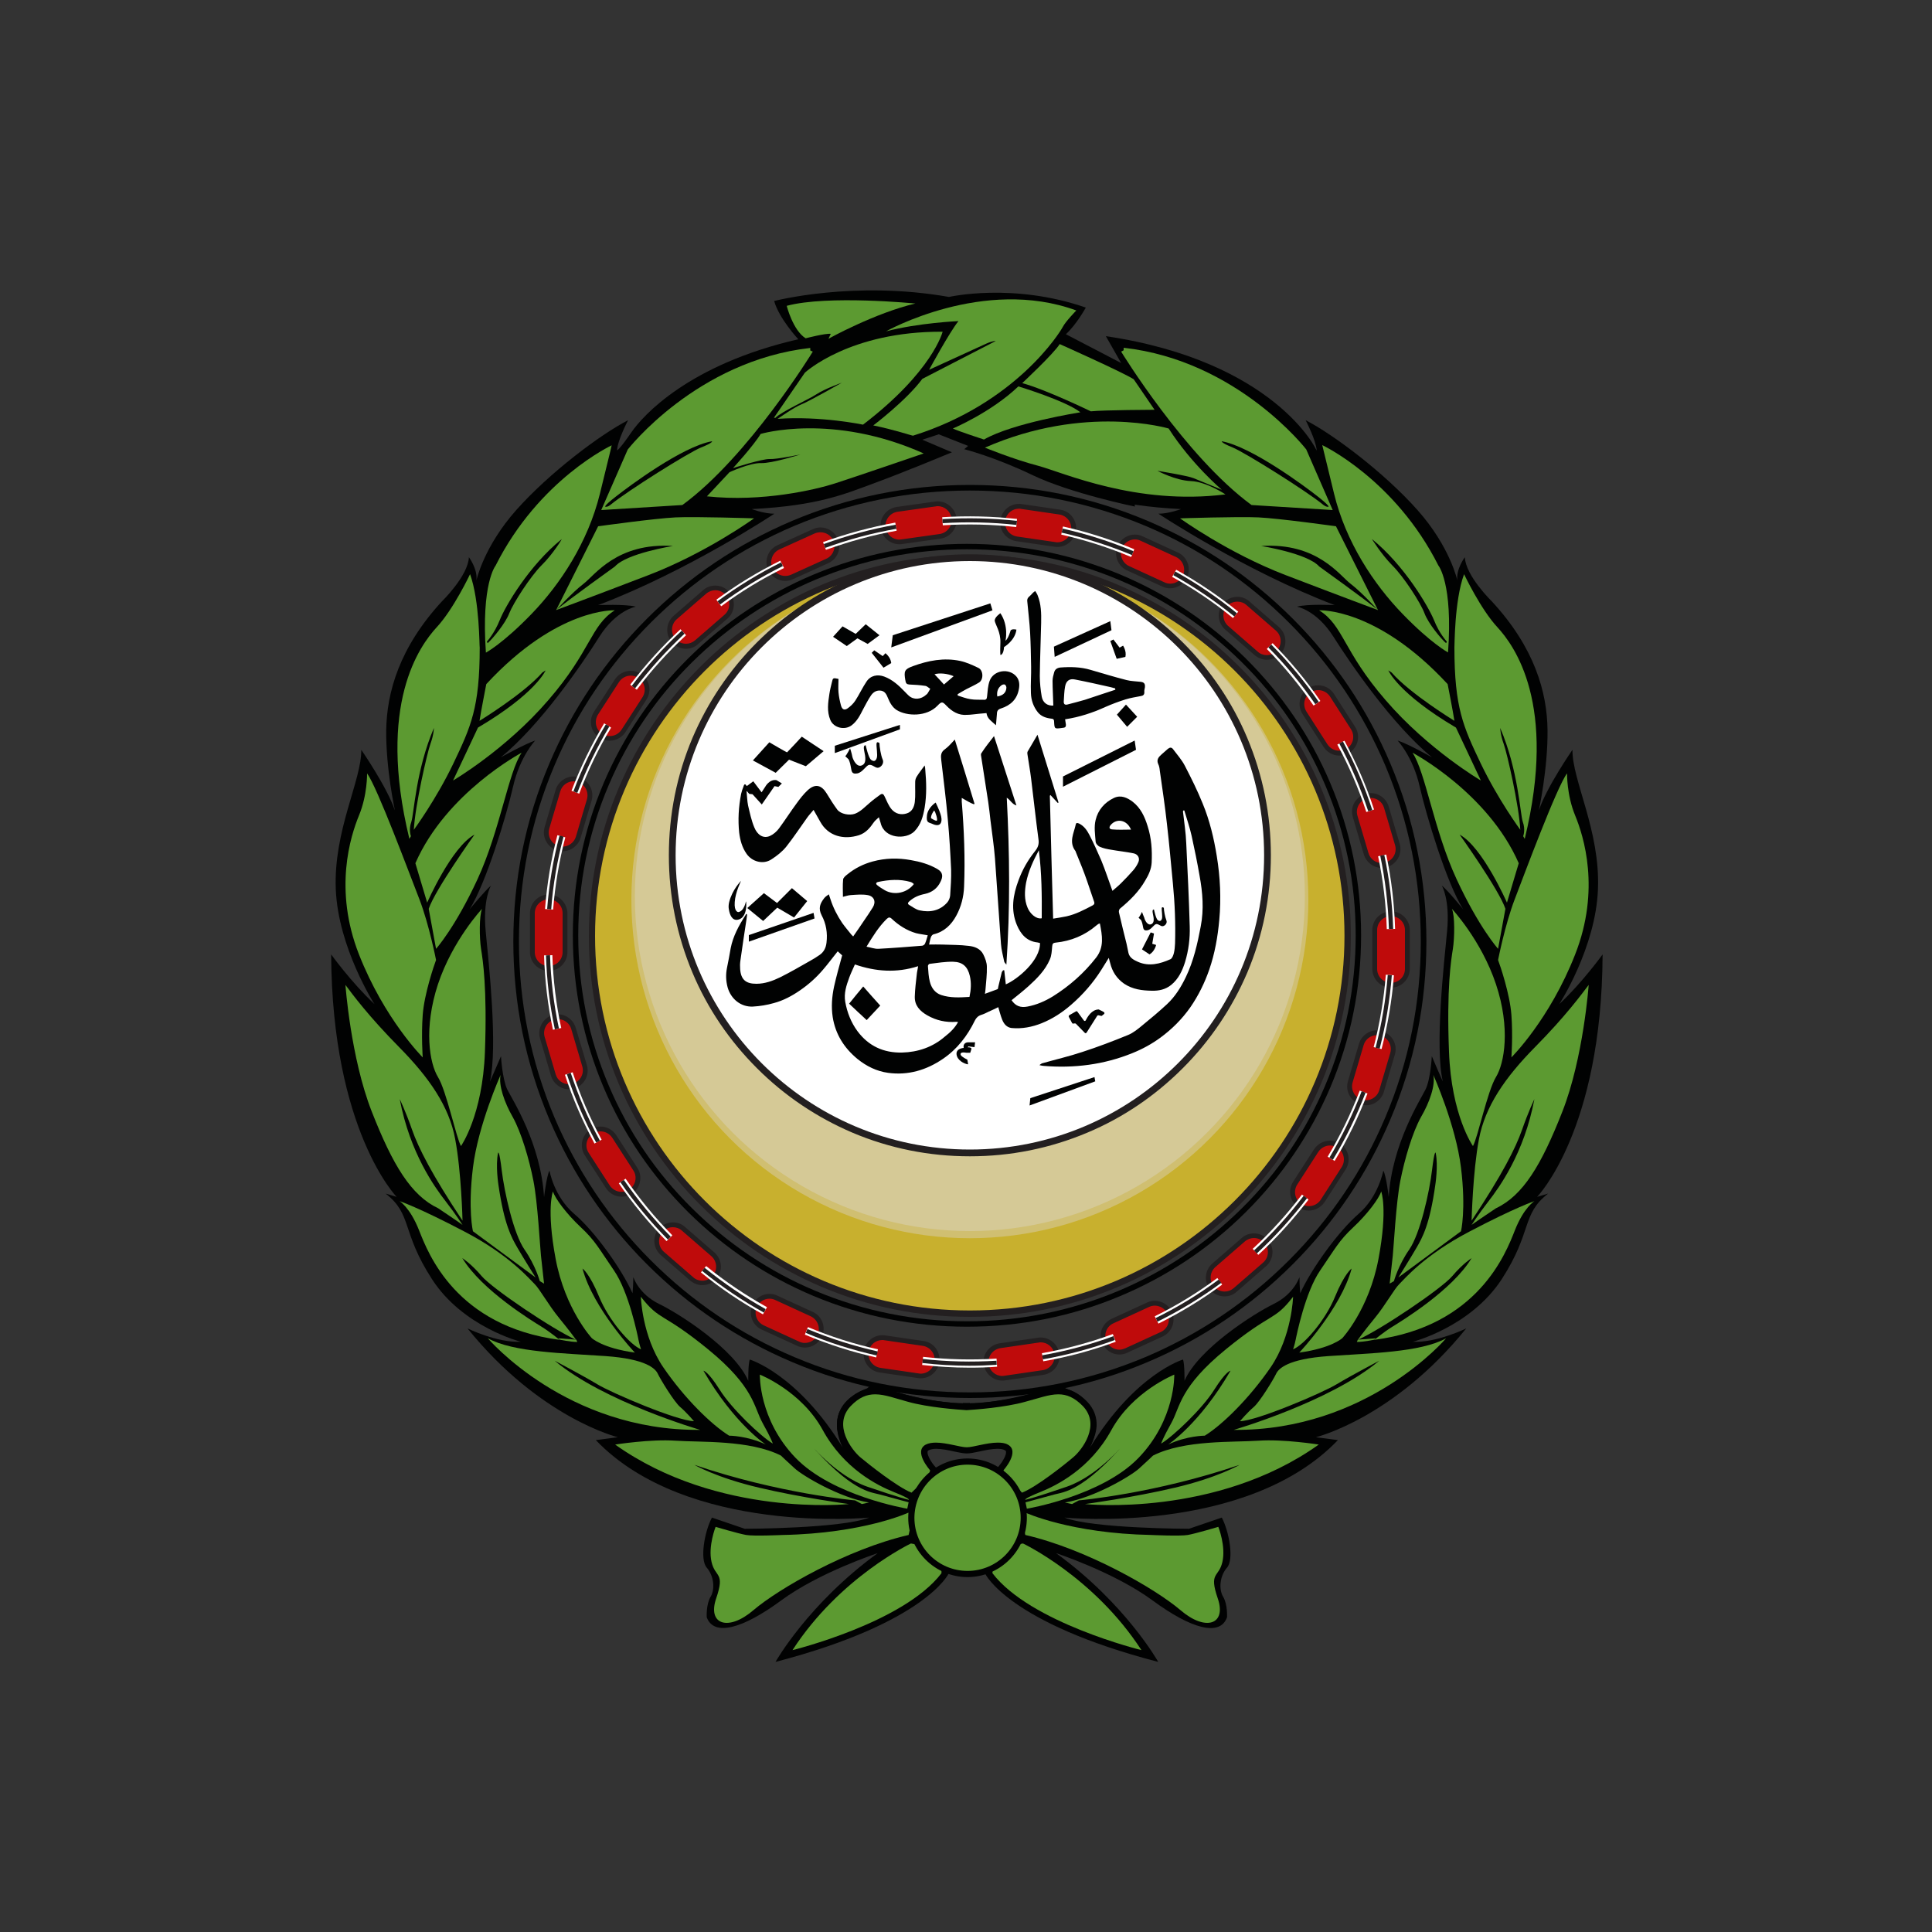 <?xml version="1.0" encoding="utf-8"?>
<!-- Generator: Adobe Illustrator 23.0.1, SVG Export Plug-In . SVG Version: 6.00 Build 0)  -->
<svg version="1.1" id="Layer_1" xmlns="http://www.w3.org/2000/svg" xmlns:xlink="http://www.w3.org/1999/xlink" x="0px" y="0px"
	 viewBox="0 0 1000 1000" style="enable-background:new 0 0 1000 1000;" xml:space="preserve">
<rect x="0" y="0" width="1000" height="1000" fill="#333333" stroke="none"/>
<style type="text/css">
	.st0{fill:#010202;}
	.st1{fill:#C8B02E;}
	.st2{fill:#231F20;}
	.st3{fill:#D0BF71;}
	.st4{fill:#D5C996;}
	.st5{fill:#FFFFFF;}
	.st6{fill:#BF0B0B;}
	.st7{fill:#5C9A31;}
</style>
<g>
	<path class="st0" d="M502,723.6c-31.9,0-62.8-6.2-92-18.6c-28.1-11.9-53.4-28.9-75.1-50.6c-21.7-21.7-38.7-47-50.6-75.1
		c-12.3-29.1-18.6-60.1-18.6-92s6.2-62.8,18.6-92c11.9-28.1,28.9-53.4,50.6-75.1c21.7-21.7,47-38.7,75.1-50.6
		c29.1-12.3,60.1-18.6,92-18.6s62.8,6.2,92,18.6c28.1,11.9,53.4,28.9,75.1,50.6c21.7,21.7,38.7,47,50.6,75.1
		c12.3,29.1,18.6,60.1,18.6,92s-6.2,62.8-18.6,92c-11.9,28.1-28.9,53.4-50.6,75.1c-21.7,21.7-47,38.7-75.1,50.6
		C564.8,717.4,533.9,723.6,502,723.6z M502,253.9c-31.5,0-62.1,6.2-90.9,18.3c-27.8,11.8-52.8,28.6-74.2,50
		c-21.4,21.4-38.3,46.4-50,74.2c-12.2,28.8-18.3,59.4-18.3,90.9c0,31.5,6.2,62.1,18.3,90.9c11.8,27.8,28.6,52.8,50,74.2
		c21.4,21.4,46.4,38.3,74.2,50c28.8,12.2,59.4,18.3,90.9,18.3c31.5,0,62.1-6.2,90.9-18.3c27.8-11.8,52.8-28.6,74.2-50
		c21.4-21.4,38.3-46.4,50-74.2c12.2-28.8,18.3-59.4,18.3-90.9c0-31.5-6.2-62.1-18.3-90.9c-11.8-27.8-28.6-52.8-50-74.2
		c-21.4-21.4-46.4-38.3-74.2-50C564,260.1,533.5,253.9,502,253.9z"/>
</g>
<g>
	<path class="st0" d="M500.5,686.7c-27.6,0-54.3-5.4-79.4-15.9c-24.3-10.2-46.1-24.8-64.9-43.4c-18.7-18.6-33.5-40.3-43.7-64.4
		c-10.6-25-16-51.5-16-78.9c0-27.4,5.4-53.9,16-78.9c10.3-24.1,25-45.8,43.7-64.4c18.7-18.6,40.6-33.2,64.9-43.4
		c25.2-10.6,51.9-15.9,79.4-15.9c27.6,0,54.3,5.4,79.4,15.9c24.3,10.2,46.1,24.8,64.9,43.4c18.7,18.6,33.5,40.3,43.7,64.4
		c10.6,25,16,51.5,16,78.9c0,27.4-5.4,53.9-16,78.9c-10.3,24.1-25,45.8-43.7,64.4c-18.7,18.6-40.6,33.2-64.9,43.4
		C554.8,681.4,528,686.7,500.5,686.7z M500.5,284.3c-27.2,0-53.5,5.3-78.3,15.7c-24,10.1-45.5,24.5-64,42.8
		c-18.5,18.3-33,39.7-43.1,63.5c-10.5,24.6-15.8,50.8-15.8,77.8c0,27,5.3,53.1,15.8,77.8c10.1,23.8,24.6,45.2,43.1,63.5
		c18.5,18.3,40,32.8,64,42.8c24.8,10.4,51.2,15.7,78.3,15.7s53.5-5.3,78.3-15.7c24-10.1,45.5-24.5,64-42.8
		c18.5-18.3,33-39.7,43.1-63.5c10.5-24.6,15.8-50.8,15.8-77.8c0-27-5.3-53.1-15.8-77.8c-10.1-23.8-24.6-45.2-43.1-63.5
		c-18.5-18.3-40-32.8-64-42.8C554,289.6,527.6,284.3,500.5,284.3z"/>
</g>
<g>
	<path class="st1" d="M502,679.9c-26.4,0-52-5.2-76.1-15.4c-23.3-9.8-44.2-23.9-62.2-41.9c-18-18-32.1-38.9-41.9-62.2
		c-10.2-24.1-15.4-49.7-15.4-76.1c0-26.4,5.2-52,15.4-76.1c9.8-23.3,23.9-44.2,41.9-62.2c18-18,38.9-32.1,62.2-41.9
		c24.1-10.2,49.7-15.4,76.1-15.4c26.4,0,52,5.2,76.1,15.4c23.3,9.8,44.2,23.9,62.2,41.9c18,18,32.1,38.9,41.9,62.2
		c10.2,24.1,15.4,49.7,15.4,76.1c0,26.4-5.2,52-15.4,76.1c-9.8,23.3-23.9,44.2-41.9,62.2c-18,18-38.9,32.1-62.2,41.9
		C554,674.7,528.4,679.9,502,679.9z"/>
	<path class="st2" d="M502,290.4c107.1,0,193.9,86.8,193.9,193.9S609.1,678.3,502,678.3S308,591.5,308,484.4S394.8,290.4,502,290.4
		 M502,287.2c-26.6,0-52.4,5.2-76.7,15.5c-11.7,4.9-22.9,11.1-33.5,18.2c-10.4,7.1-20.3,15.1-29.2,24.1c-8.9,8.9-17,18.7-24.1,29.2
		c-7.1,10.5-13.2,21.8-18.2,33.5c-10.3,24.3-15.5,50.1-15.5,76.7c0,26.6,5.2,52.4,15.5,76.7c4.9,11.7,11.1,22.9,18.2,33.5
		c7.1,10.4,15.1,20.3,24.1,29.2c8.9,8.9,18.7,17,29.2,24.1c10.5,7.1,21.8,13.2,33.5,18.2c24.3,10.3,50.1,15.5,76.7,15.5
		c26.6,0,52.4-5.2,76.7-15.5c11.7-4.9,22.9-11.1,33.5-18.2c10.4-7.1,20.3-15.1,29.2-24.1c8.9-8.9,17-18.7,24.1-29.2
		c7.1-10.5,13.2-21.8,18.2-33.5c10.3-24.3,15.5-50.1,15.5-76.7c0-26.6-5.2-52.4-15.5-76.7c-4.9-11.7-11.1-22.9-18.2-33.5
		c-7.1-10.4-15.1-20.3-24.1-29.2c-8.9-8.9-18.7-17-29.2-24.1c-10.5-7.1-21.8-13.2-33.5-18.2C554.4,292.4,528.6,287.2,502,287.2
		L502,287.2z"/>
</g>
<circle class="st3" cx="502" cy="465.7" r="175.2"/>
<circle class="st4" cx="502" cy="463.8" r="173.4"/>
<g>
	<path class="st5" d="M502,596.8c-20.8,0-41-4.1-60-12.1c-18.3-7.8-34.8-18.9-49-33c-14.1-14.1-25.3-30.6-33-49
		c-8-19-12.1-39.2-12.1-60s4.1-41,12.1-60c7.8-18.3,18.9-34.8,33-49c14.1-14.1,30.6-25.3,49-33c19-8,39.2-12.1,60-12.1
		c20.8,0,41,4.1,60,12.1c18.3,7.8,34.8,18.9,49,33c14.1,14.1,25.3,30.6,33,49c8,19,12.1,39.2,12.1,60s-4.1,41-12.1,60
		c-7.8,18.3-18.9,34.8-33,49c-14.1,14.1-30.6,25.3-49,33C542.9,592.7,522.8,596.8,502,596.8z"/>
	<path class="st2" d="M502,290.4c84.1,0,152.3,68.2,152.3,152.3S586.1,595,502,595s-152.3-68.2-152.3-152.3S417.8,290.4,502,290.4
		 M502,286.9c-21,0-41.4,4.1-60.7,12.2c-18.6,7.8-35.2,19.1-49.5,33.4c-14.3,14.3-25.5,31-33.4,49.5c-8.1,19.2-12.2,39.6-12.2,60.7
		c0,21,4.1,41.4,12.2,60.7c7.8,18.6,19.1,35.2,33.4,49.5c14.3,14.3,31,25.5,49.5,33.4c19.2,8.1,39.6,12.2,60.7,12.2
		s41.4-4.1,60.7-12.2c18.6-7.8,35.2-19.1,49.5-33.4c14.3-14.3,25.5-31,33.4-49.5c8.1-19.2,12.2-39.6,12.2-60.7
		c0-21-4.1-41.4-12.2-60.7c-7.8-18.6-19.1-35.2-33.4-49.5c-14.3-14.3-31-25.5-49.5-33.4C543.4,291,523,286.9,502,286.9L502,286.9z"
		/>
</g>
<g>
	<path class="st6" d="M284,501.3c-4.7,0-8.4-3.8-8.4-8.4v-20.1c0-4.7,3.8-8.4,8.4-8.4c4.7,0,8.4,3.8,8.4,8.4v20.1
		C292.4,497.5,288.6,501.3,284,501.3z"/>
	<path class="st2" d="M284,465.5c4,0,7.2,3.2,7.2,7.2v20.1c0,4-3.2,7.2-7.2,7.2h0c-4,0-7.2-3.2-7.2-7.2v-20.1
		C276.8,468.7,280,465.5,284,465.5L284,465.5 M284,463c-5.3,0-9.7,4.3-9.7,9.7v20.1c0,5.3,4.3,9.7,9.7,9.7c5.3,0,9.7-4.3,9.7-9.7
		v-20.1C293.6,467.4,289.3,463,284,463L284,463z"/>
</g>
<g>
	<path class="st6" d="M294.4,562.5c-3.7,0-7.1-2.5-8.1-6.1l-5.7-19.3c-1.3-4.5,1.3-9.2,5.7-10.5c0.8-0.2,1.6-0.3,2.4-0.3
		c3.7,0,7.1,2.5,8.1,6.1l5.7,19.3c0.6,2.2,0.4,4.4-0.7,6.4c-1.1,2-2.9,3.4-5,4.1C296,562.4,295.2,562.5,294.4,562.5z"/>
	<path class="st2" d="M288.8,527.5c3.1,0,6,2,6.9,5.2l5.7,19.3c1.1,3.8-1.1,7.8-4.9,8.9l0,0c-0.7,0.2-1.4,0.3-2,0.3
		c-3.1,0-6-2-6.9-5.2l-5.7-19.3c-1.1-3.8,1.1-7.8,4.9-8.9h0C287.4,527.6,288.1,527.5,288.8,527.5 M288.8,525L288.8,525
		c-0.9,0-1.8,0.1-2.7,0.4c-2.5,0.7-4.5,2.4-5.8,4.7c-1.2,2.3-1.5,4.9-0.8,7.4l5.7,19.3c1.2,4.1,5,7,9.3,7c0.9,0,1.8-0.1,2.7-0.4
		c5.1-1.5,8.1-6.9,6.6-12L298,532C296.8,527.9,293,525,288.8,525L288.8,525z"/>
</g>
<g>
	<path class="st6" d="M321.7,618.2c-2.9,0-5.6-1.5-7.1-3.9l-10.9-16.9c-1.2-1.9-1.6-4.2-1.1-6.4c0.5-2.2,1.8-4.1,3.7-5.3
		c1.4-0.9,2.9-1.3,4.6-1.3c2.9,0,5.6,1.5,7.1,3.9l10.9,16.9c2.5,3.9,1.4,9.2-2.5,11.7C324.9,617.8,323.3,618.2,321.7,618.2z"/>
	<path class="st2" d="M310.8,585.6c2.4,0,4.7,1.2,6.1,3.3l10.9,16.9c2.2,3.3,1.2,7.8-2.2,10h0c-1.2,0.8-2.6,1.1-3.9,1.1
		c-2.4,0-4.7-1.2-6.1-3.3l-10.9-16.9c-2.2-3.3-1.2-7.8,2.2-10h0C308.1,586,309.5,585.6,310.8,585.6 M310.8,583.1L310.8,583.1
		c-1.9,0-3.7,0.5-5.2,1.5c-4.5,2.9-5.8,8.9-2.9,13.4l10.9,16.9c1.8,2.8,4.8,4.5,8.2,4.5c1.9,0,3.7-0.5,5.2-1.5
		c2.2-1.4,3.7-3.6,4.2-6.1c0.6-2.5,0.1-5.1-1.3-7.3L319,587.6C317.2,584.8,314.1,583.1,310.8,583.1L310.8,583.1z"/>
</g>
<g>
	<path class="st6" d="M363.6,664c-2,0-4-0.7-5.5-2.1l-15.2-13.2c-1.7-1.5-2.7-3.5-2.9-5.8c-0.2-2.3,0.6-4.4,2-6.1
		c1.6-1.9,3.9-2.9,6.4-2.9c2,0,4,0.7,5.5,2.1l15.2,13.2c1.7,1.5,2.7,3.5,2.9,5.8c0.2,2.3-0.6,4.4-2,6.1C368.3,663,366,664,363.6,664
		z"/>
	<path class="st2" d="M348.3,635.2c1.7,0,3.4,0.6,4.7,1.8l15.2,13.2c3,2.6,3.3,7.2,0.7,10.2v0c-1.4,1.6-3.4,2.5-5.4,2.5
		c-1.7,0-3.4-0.6-4.7-1.8l-15.2-13.2c-3-2.6-3.3-7.2-0.7-10.2l0,0C344.3,636,346.3,635.2,348.3,635.2 M348.3,632.7L348.3,632.7
		c-2.8,0-5.5,1.2-7.3,3.3c-1.7,2-2.5,4.5-2.3,7c0.2,2.6,1.4,4.9,3.3,6.6l15.2,13.2c1.8,1.5,4,2.4,6.3,2.4c2.8,0,5.5-1.2,7.3-3.3
		c1.7-2,2.5-4.5,2.3-7c-0.2-2.6-1.4-4.9-3.3-6.6l-15.2-13.2C352.9,633.5,350.7,632.7,348.3,632.7L348.3,632.7z"/>
</g>
<g>
	<path class="st6" d="M416.6,696.2c-1.2,0-2.4-0.3-3.5-0.8l-18.3-8.4c-2.1-0.9-3.6-2.6-4.4-4.7c-0.8-2.1-0.7-4.4,0.2-6.5
		c1.4-3,4.4-4.9,7.7-4.9c1.2,0,2.4,0.3,3.5,0.8l18.3,8.4c2.1,0.9,3.6,2.6,4.4,4.7c0.8,2.1,0.7,4.4-0.2,6.5
		C423,694.2,419.9,696.2,416.6,696.2z"/>
	<path class="st2" d="M398.3,672.2c1,0,2,0.2,3,0.7l18.3,8.4c3.6,1.7,5.2,5.9,3.6,9.6l0,0c-1.2,2.6-3.8,4.2-6.6,4.2
		c-1,0-2-0.2-3-0.7l-18.3-8.4c-3.6-1.7-5.2-5.9-3.6-9.6l0,0C393,673.7,395.6,672.2,398.3,672.2 M398.3,669.7L398.3,669.7
		c-3.8,0-7.2,2.2-8.8,5.7c-2.2,4.9-0.1,10.6,4.8,12.8l18.3,8.4c1.3,0.6,2.6,0.9,4,0.9c3.8,0,7.2-2.2,8.8-5.7c1.1-2.4,1.2-5,0.3-7.4
		s-2.7-4.4-5.1-5.4l-18.3-8.4C401.1,670,399.7,669.7,398.3,669.7L398.3,669.7z"/>
</g>
<g>
	<path class="st6" d="M476.6,712.1c-0.4,0-0.8,0-1.2-0.1l-19.9-2.9c-4.6-0.7-7.8-5-7.2-9.6c0.6-4.1,4.2-7.2,8.4-7.2
		c0.4,0,0.8,0,1.2,0.1l19.9,2.9c4.6,0.7,7.8,5,7.2,9.6C484.4,709,480.8,712.1,476.6,712.1z"/>
	<path class="st2" d="M456.7,693.6c0.3,0,0.7,0,1,0.1l19.9,2.9c3.9,0.6,6.7,4.2,6.1,8.2l0,0c-0.5,3.6-3.6,6.2-7.1,6.2
		c-0.3,0-0.7,0-1-0.1l-19.9-2.9c-3.9-0.6-6.7-4.2-6.1-8.2l0,0C450.1,696.1,453.2,693.6,456.7,693.6 M456.7,691.1L456.7,691.1
		c-4.8,0-8.9,3.6-9.6,8.3c-0.4,2.6,0.3,5.1,1.8,7.2c1.6,2.1,3.8,3.4,6.4,3.8l19.9,2.9c0.5,0.1,0.9,0.1,1.4,0.1
		c4.8,0,8.9-3.6,9.6-8.3c0.4-2.6-0.3-5.1-1.8-7.2s-3.8-3.4-6.4-3.8l-19.9-2.9C457.6,691.1,457.1,691.1,456.7,691.1L456.7,691.1z"/>
</g>
<g>
	<path class="st6" d="M518.7,713.3c-4.2,0-7.8-3.1-8.4-7.2c-0.3-2.2,0.2-4.5,1.6-6.3c1.4-1.8,3.3-3,5.6-3.3l19.9-2.9
		c0.4-0.1,0.8-0.1,1.2-0.1c4.2,0,7.8,3.1,8.4,7.2c0.3,2.2-0.2,4.5-1.6,6.3c-1.4,1.8-3.3,3-5.6,3.3l-19.9,2.9
		C519.5,713.3,519.1,713.3,518.7,713.3z"/>
	<path class="st2" d="M538.7,694.8c3.5,0,6.6,2.6,7.1,6.2c0.6,3.9-2.2,7.6-6.1,8.2l-19.9,2.9c-0.3,0-0.7,0.1-1,0.1
		c-3.5,0-6.6-2.6-7.1-6.2v0c-0.6-3.9,2.2-7.6,6.1-8.2l19.9-2.9C538,694.8,538.3,694.8,538.7,694.8 M538.7,692.3L538.7,692.3
		c-0.5,0-0.9,0-1.4,0.1l-19.9,2.9c-2.6,0.4-4.8,1.7-6.4,3.8s-2.2,4.6-1.8,7.2c0.7,4.7,4.8,8.3,9.6,8.3c0.5,0,0.9,0,1.4-0.1l19.9-2.9
		c5.3-0.8,9-5.7,8.2-11C547.6,695.9,543.5,692.3,538.7,692.3L538.7,692.3z"/>
</g>
<g>
	<path class="st6" d="M579.4,699.8c-3.3,0-6.3-1.9-7.7-4.9c-0.9-2.1-1-4.3-0.2-6.5c0.8-2.1,2.4-3.8,4.4-4.7l18.3-8.4
		c1.1-0.5,2.3-0.8,3.5-0.8c3.3,0,6.3,1.9,7.7,4.9c1.9,4.2,0.1,9.3-4.2,11.2l-18.3,8.4C581.8,699.5,580.6,699.8,579.4,699.8z"/>
	<path class="st2" d="M597.7,675.8c2.7,0,5.4,1.6,6.6,4.2l0,0c1.7,3.6,0.1,7.9-3.6,9.5l-18.3,8.4c-1,0.4-2,0.7-3,0.7
		c-2.7,0-5.4-1.6-6.6-4.2c-1.7-3.6-0.1-7.9,3.6-9.5l18.3-8.4C595.7,676,596.7,675.8,597.7,675.8 M597.7,673.3v2.5V673.3L597.7,673.3
		L597.7,673.3c-1.4,0-2.7,0.3-4,0.9l-18.3,8.4c-2.4,1.1-4.1,3-5.1,5.4c-0.9,2.4-0.8,5.1,0.3,7.4c1.6,3.4,5,5.7,8.8,5.7
		c1.4,0,2.7-0.3,4-0.9l18.3-8.4c2.4-1.1,4.1-3,5.1-5.4c0.9-2.4,0.8-5.1-0.3-7.4C605,675.5,601.5,673.3,597.7,673.3L597.7,673.3z"/>
</g>
<g>
	<path class="st6" d="M633.8,669.7c-2.5,0-4.8-1.1-6.4-2.9c-3-3.5-2.7-8.9,0.9-11.9l15.2-13.2c1.5-1.3,3.5-2.1,5.5-2.1
		c2.5,0,4.8,1.1,6.4,2.9c3,3.5,2.7,8.9-0.9,11.9l-15.2,13.2C637.8,669,635.8,669.7,633.8,669.7z"/>
	<path class="st2" d="M649,640.8c2,0,4,0.8,5.5,2.5l0,0c2.6,3,2.3,7.6-0.7,10.2l-15.2,13.2c-1.4,1.2-3,1.8-4.7,1.8
		c-2,0-4-0.8-5.5-2.5c-2.6-3-2.3-7.6,0.7-10.2l15.2-13.2C645.7,641.4,647.4,640.8,649,640.8 M649,638.4L649,638.4
		c-2.3,0-4.6,0.8-6.3,2.4l-15.2,13.2c-4,3.5-4.5,9.6-1,13.7c1.8,2.1,4.5,3.3,7.3,3.3c2.3,0,4.6-0.8,6.3-2.4l15.2-13.2
		c4-3.5,4.5-9.6,1-13.7C654.5,639.6,651.8,638.4,649,638.4L649,638.4z"/>
</g>
<g>
	<path class="st6" d="M677.5,625.5c-1.6,0-3.2-0.5-4.6-1.3c-3.9-2.5-5.1-7.8-2.5-11.7l10.9-16.9c1.6-2.4,4.2-3.9,7.1-3.9
		c1.6,0,3.2,0.5,4.6,1.3c3.9,2.5,5.1,7.8,2.5,11.7l-10.9,16.9C683.1,624.1,680.4,625.5,677.5,625.5z"/>
	<path class="st2" d="M688.4,592.9c1.3,0,2.7,0.4,3.9,1.1l0,0c3.3,2.2,4.3,6.6,2.2,10L683.6,621c-1.4,2.1-3.7,3.3-6.1,3.3
		c-1.3,0-2.7-0.4-3.9-1.1c-3.3-2.2-4.3-6.6-2.2-10l10.9-16.9C683.7,594.1,686.1,592.9,688.4,592.9 M688.4,590.4L688.4,590.4
		c-3.3,0-6.4,1.7-8.2,4.4l-10.9,16.9c-2.9,4.5-1.6,10.5,2.9,13.4c1.6,1,3.4,1.5,5.2,1.5c3.3,0,6.4-1.7,8.2-4.4l10.9-16.9
		c2.9-4.5,1.6-10.5-2.9-13.4C692.1,591,690.3,590.4,688.4,590.4L688.4,590.4z"/>
</g>
<g>
	<path class="st6" d="M707,570.8c-0.8,0-1.6-0.1-2.4-0.3c-4.5-1.3-7-6-5.7-10.5l5.7-19.3c1.1-3.6,4.4-6.1,8.1-6.1
		c0.8,0,1.6,0.1,2.4,0.3c4.5,1.3,7,6,5.7,10.5l-5.7,19.3C714.1,568.3,710.8,570.8,707,570.8z"/>
	<path class="st2" d="M712.7,535.8c0.7,0,1.4,0.1,2,0.3v0c3.8,1.1,6,5.1,4.9,8.9l-5.7,19.3c-0.9,3.1-3.8,5.2-6.9,5.2
		c-0.7,0-1.4-0.1-2-0.3l0,0c-3.8-1.1-6-5.1-4.9-8.9l5.7-19.3C706.7,537.8,709.6,535.8,712.7,535.8 M712.7,533.3v2.5V533.3
		L712.7,533.3c-4.3,0-8.1,2.9-9.3,7l-5.7,19.3c-0.7,2.5-0.5,5.1,0.8,7.4c1.2,2.3,3.3,3.9,5.8,4.7c0.9,0.3,1.8,0.4,2.7,0.4
		c4.3,0,8.1-2.9,9.3-7l5.7-19.3c1.5-5.1-1.4-10.5-6.6-12C714.6,533.5,713.7,533.3,712.7,533.3L712.7,533.3z"/>
</g>
<g>
	<path class="st6" d="M719.9,510c-2.3,0-4.4-0.9-6-2.5c-1.6-1.6-2.5-3.7-2.5-6l0-20.1c0-4.7,3.8-8.4,8.4-8.4c2.3,0,4.4,0.9,6,2.5
		c1.6,1.6,2.5,3.7,2.5,6l0,20.1C728.4,506.2,724.6,510,719.9,510L719.9,510z"/>
	<path class="st2" d="M720,474.2C720,474.2,720,474.2,720,474.2L720,474.2c4,0,7.2,3.2,7.2,7.2l0,20.1c0,4-3.2,7.2-7.2,7.2
		c0,0,0,0,0,0c-4,0-7.2-3.2-7.2-7.2l0-20.1C712.8,477.4,716,474.2,720,474.2 M720,471.7L720,471.7L720,471.7L720,471.7
		c-5.3,0-9.7,4.3-9.7,9.7l0,20.1c0,5.3,4.3,9.7,9.7,9.7c5.3,0,9.7-4.3,9.7-9.7l0-20.1C729.7,476,725.3,471.7,720,471.7L720,471.7z"
		/>
</g>
<g>
	<path class="st6" d="M715.2,448c-3.7,0-7.1-2.5-8.1-6.1l-5.7-19.3c-0.6-2.2-0.4-4.4,0.7-6.4c1.1-2,2.9-3.4,5-4.1
		c0.8-0.2,1.6-0.3,2.4-0.3c3.7,0,7.1,2.5,8.1,6.1l5.7,19.3c0.6,2.2,0.4,4.4-0.7,6.4c-1.1,2-2.9,3.4-5,4.1
		C716.8,447.9,716,448,715.2,448z"/>
	<path class="st2" d="M709.5,413c3.1,0,6,2,6.9,5.2l5.7,19.3c1.1,3.8-1.1,7.8-4.9,8.9v0c-0.7,0.2-1.4,0.3-2,0.3c-3.1,0-6-2-6.9-5.2
		l-5.7-19.3c-1.1-3.8,1.1-7.8,4.9-8.9l0,0C708.2,413.1,708.9,413,709.5,413 M709.5,410.5L709.5,410.5c-0.9,0-1.8,0.1-2.7,0.4
		c-2.5,0.7-4.5,2.4-5.8,4.6s-1.5,4.9-0.8,7.4l5.7,19.3c1.2,4.1,5,7,9.3,7c0.9,0,1.8-0.1,2.7-0.4c5.1-1.5,8.1-6.9,6.6-12l-5.7-19.3
		C717.6,413.4,713.8,410.5,709.5,410.5L709.5,410.5z"/>
</g>
<g>
	<path class="st6" d="M693.2,389.8c-2.9,0-5.6-1.5-7.1-3.9l-10.9-17c-2.5-3.9-1.4-9.2,2.5-11.7c1.4-0.9,2.9-1.3,4.6-1.3
		c2.9,0,5.6,1.5,7.1,3.9l10.9,17c2.5,3.9,1.4,9.2-2.5,11.7C696.4,389.4,694.8,389.8,693.2,389.8z"/>
	<path class="st2" d="M682.3,357.2c2.4,0,4.7,1.2,6.1,3.3l10.9,17c2.1,3.4,1.2,7.8-2.2,10l0,0c-1.2,0.8-2.6,1.1-3.9,1.1
		c-2.4,0-4.7-1.2-6.1-3.3l-10.9-17c-2.1-3.4-1.2-7.8,2.2-10v0C679.6,357.6,681,357.2,682.3,357.2 M682.3,354.7v2.5V354.7
		L682.3,354.7c-1.9,0-3.7,0.5-5.2,1.5c-2.2,1.4-3.7,3.6-4.2,6.1c-0.6,2.5-0.1,5.1,1.3,7.3l10.9,17c1.8,2.8,4.8,4.5,8.2,4.5
		c1.9,0,3.7-0.5,5.2-1.5c4.5-2.9,5.8-8.9,2.9-13.4l-10.9-17C688.7,356.4,685.6,354.7,682.3,354.7L682.3,354.7z"/>
</g>
<g>
	<path class="st6" d="M655.7,340.3c-2,0-4-0.7-5.5-2.1L634.9,325c-1.7-1.5-2.7-3.5-2.9-5.8c-0.2-2.3,0.6-4.4,2-6.1
		c1.6-1.8,3.9-2.9,6.4-2.9c2,0,4,0.7,5.5,2.1l15.2,13.2c1.7,1.5,2.7,3.5,2.9,5.8c0.2,2.3-0.6,4.4-2,6.1
		C660.5,339.2,658.1,340.3,655.7,340.3z"/>
	<path class="st2" d="M640.5,311.4c1.7,0,3.4,0.6,4.7,1.8l15.2,13.2c3,2.6,3.3,7.2,0.7,10.2v0c-1.4,1.6-3.4,2.5-5.4,2.5
		c-1.7,0-3.4-0.6-4.7-1.8L635.7,324c-3-2.6-3.3-7.2-0.7-10.2l0,0C636.4,312.2,638.5,311.4,640.5,311.4 M640.5,308.9v2.5V308.9
		L640.5,308.9c-2.8,0-5.5,1.2-7.3,3.3c-3.5,4-3.1,10.2,1,13.7l15.2,13.2c1.8,1.5,4,2.4,6.3,2.4c2.8,0,5.5-1.2,7.3-3.3
		c1.7-2,2.5-4.5,2.3-7c-0.2-2.6-1.4-4.9-3.3-6.6l-15.2-13.2C645.1,309.8,642.8,308.9,640.5,308.9L640.5,308.9z"/>
</g>
<g>
	<path class="st6" d="M605.7,303.2c-1.2,0-2.4-0.3-3.5-0.8l-18.3-8.4c-4.2-1.9-6.1-7-4.2-11.2c1.4-3,4.4-4.9,7.7-4.9
		c1.2,0,2.4,0.3,3.5,0.8l18.3,8.4c2.1,0.9,3.6,2.6,4.4,4.7c0.8,2.1,0.7,4.4-0.2,6.5C612,301.3,609,303.2,605.7,303.2z"/>
	<path class="st2" d="M587.4,279.2c1,0,2,0.2,3,0.7l18.3,8.4c3.6,1.7,5.2,5.9,3.6,9.6l0,0c-1.2,2.6-3.8,4.2-6.6,4.2
		c-1,0-2-0.2-3-0.7l-18.3-8.4c-3.6-1.7-5.2-5.9-3.6-9.6v0C582.1,280.8,584.7,279.2,587.4,279.2 M587.4,276.7L587.4,276.7
		c-3.8,0-7.2,2.2-8.8,5.7c-1.1,2.4-1.2,5-0.3,7.4c0.9,2.4,2.7,4.4,5,5.4l18.3,8.4c1.3,0.6,2.6,0.9,4,0.9c3.8,0,7.2-2.2,8.8-5.7
		c1.1-2.4,1.2-5,0.3-7.4c-0.9-2.4-2.7-4.4-5-5.4l-18.3-8.4C590.2,277,588.8,276.7,587.4,276.7L587.4,276.7z"/>
</g>
<g>
	<path class="st6" d="M547.4,281.8c-0.4,0-0.8,0-1.2-0.1l-19.9-2.9c-2.2-0.3-4.2-1.5-5.6-3.3c-1.4-1.8-1.9-4-1.6-6.3
		c0.6-4.1,4.2-7.2,8.4-7.2c0.4,0,0.8,0,1.2,0.1l19.9,2.9c2.2,0.3,4.2,1.5,5.6,3.3c1.4,1.8,1.9,4,1.6,6.3
		C555.1,278.7,551.6,281.8,547.4,281.8z"/>
	<path class="st2" d="M527.4,263.3c0.3,0,0.7,0,1,0.1l19.9,2.9c3.9,0.6,6.7,4.2,6.1,8.2l0,0c-0.5,3.6-3.6,6.2-7.1,6.2
		c-0.3,0-0.7,0-1-0.1l-19.9-2.9c-3.9-0.6-6.7-4.2-6.1-8.2l0,0C520.8,265.8,523.9,263.3,527.4,263.3 M527.4,260.8L527.4,260.8
		c-4.8,0-8.9,3.6-9.6,8.3c-0.8,5.3,2.9,10.2,8.2,11l19.9,2.9c0.5,0.1,0.9,0.1,1.4,0.1c4.8,0,8.9-3.6,9.6-8.3
		c0.4-2.6-0.3-5.1-1.8-7.2c-1.5-2.1-3.8-3.4-6.4-3.8l-19.9-2.9C528.4,260.8,527.9,260.8,527.4,260.8L527.4,260.8z"/>
</g>
<g>
	<path class="st6" d="M465.4,280.5c-4.2,0-7.8-3.1-8.4-7.3c-0.7-4.6,2.6-8.9,7.2-9.6l19.9-2.8c0.4-0.1,0.8-0.1,1.2-0.1
		c4.2,0,7.8,3.1,8.4,7.3c0.3,2.2-0.3,4.5-1.6,6.3s-3.3,3-5.6,3.3l-19.9,2.8C466.2,280.5,465.8,280.5,465.4,280.5z"/>
	<path class="st2" d="M485.4,262c3.5,0,6.6,2.6,7.1,6.2l0,0c0.6,3.9-2.2,7.6-6.1,8.2l-19.9,2.8c-0.3,0-0.7,0.1-1,0.1
		c-3.5,0-6.6-2.6-7.1-6.2v0c-0.6-3.9,2.2-7.6,6.1-8.2l19.9-2.8C484.7,262,485,262,485.4,262 M485.4,259.5L485.4,259.5
		c-0.5,0-0.9,0-1.4,0.1l-19.9,2.8c-2.6,0.4-4.8,1.7-6.4,3.8c-1.6,2.1-2.2,4.6-1.8,7.2c0.7,4.7,4.8,8.3,9.6,8.3c0.5,0,0.9,0,1.4-0.1
		l19.9-2.8c2.6-0.4,4.8-1.7,6.4-3.8c1.6-2.1,2.2-4.6,1.8-7.2C494.3,263.1,490.1,259.5,485.4,259.5L485.4,259.5z"/>
</g>
<g>
	<path class="st6" d="M406.3,299.5c-3.3,0-6.3-1.9-7.7-4.9c-1.9-4.2-0.1-9.3,4.2-11.2l18.3-8.3c1.1-0.5,2.3-0.8,3.5-0.8
		c3.3,0,6.3,1.9,7.7,4.9c0.9,2.1,1,4.3,0.2,6.5c-0.8,2.1-2.4,3.8-4.4,4.7l-18.3,8.3C408.7,299.2,407.5,299.5,406.3,299.5z"/>
	<path class="st2" d="M424.7,275.5c2.7,0,5.4,1.6,6.6,4.2l0,0c1.6,3.6,0,7.9-3.6,9.5l-18.3,8.3c-1,0.4-2,0.6-3,0.6
		c-2.7,0-5.4-1.6-6.6-4.2l0,0c-1.6-3.6,0-7.9,3.6-9.5l18.3-8.3C422.6,275.7,423.7,275.5,424.7,275.5 M424.7,273L424.7,273
		c-1.4,0-2.7,0.3-4,0.9l-18.3,8.3c-4.9,2.2-7,8-4.8,12.8c1.6,3.4,5,5.7,8.8,5.7c1.4,0,2.7-0.3,4-0.9l18.3-8.3c2.4-1.1,4.2-3,5.1-5.4
		s0.8-5.1-0.3-7.4C431.9,275.2,428.4,273,424.7,273L424.7,273z"/>
</g>
<g>
	<path class="st6" d="M355,334.4c-2.5,0-4.8-1.1-6.4-2.9c-3-3.5-2.7-8.9,0.9-11.9l15.2-13.2c1.5-1.3,3.5-2.1,5.5-2.1
		c2.5,0,4.8,1.1,6.4,2.9c1.5,1.7,2.2,3.9,2,6.1c-0.2,2.3-1.2,4.3-2.9,5.8l-15.2,13.2C359,333.6,357,334.4,355,334.4z"/>
	<path class="st2" d="M370.2,305.5c2,0,4,0.8,5.5,2.5v0c2.6,3,2.3,7.6-0.7,10.2l-15.2,13.2c-1.4,1.2-3,1.8-4.7,1.8
		c-2,0-4-0.8-5.5-2.5l0,0c-2.6-3-2.3-7.6,0.7-10.2l15.2-13.2C366.9,306.1,368.6,305.5,370.2,305.5 M370.2,303.1L370.2,303.1
		c-2.3,0-4.6,0.8-6.3,2.4l-15.2,13.2c-4,3.5-4.5,9.6-1,13.7c1.8,2.1,4.5,3.4,7.3,3.4c2.3,0,4.6-0.8,6.3-2.4l15.2-13.2
		c2-1.7,3.1-4,3.3-6.6c0.2-2.6-0.6-5.1-2.3-7C375.7,304.3,373.1,303.1,370.2,303.1L370.2,303.1z"/>
</g>
<g>
	<path class="st6" d="M315.6,382.3c-1.6,0-3.2-0.5-4.6-1.3c-1.9-1.2-3.2-3.1-3.7-5.3c-0.5-2.2-0.1-4.5,1.2-6.4l10.9-16.9
		c1.6-2.4,4.2-3.9,7.1-3.9c1.6,0,3.2,0.5,4.6,1.3c3.9,2.5,5,7.8,2.5,11.7l-10.9,16.9C321.1,380.8,318.4,382.3,315.6,382.3z"/>
	<path class="st2" d="M326.5,349.7c1.3,0,2.7,0.4,3.9,1.1l0,0c3.3,2.2,4.3,6.6,2.2,10l-10.9,16.9c-1.4,2.1-3.7,3.3-6.1,3.3
		c-1.3,0-2.7-0.4-3.9-1.1h0c-3.3-2.2-4.3-6.6-2.2-10l10.9-16.9C321.8,350.9,324.1,349.7,326.5,349.7 M326.5,347.2L326.5,347.2
		c-3.3,0-6.4,1.7-8.2,4.4l-10.9,16.9c-2.9,4.5-1.6,10.5,2.9,13.4c1.6,1,3.4,1.5,5.2,1.5c3.3,0,6.4-1.7,8.2-4.4l10.9-16.9
		c2.9-4.5,1.6-10.5-2.9-13.4C330.2,347.8,328.3,347.2,326.5,347.2L326.5,347.2z"/>
</g>
<g>
	<path class="st6" d="M291.2,439.4c-0.8,0-1.6-0.1-2.4-0.3c-2.2-0.6-3.9-2.1-5-4.1c-1.1-2-1.3-4.3-0.7-6.4l5.7-19.3
		c1.1-3.6,4.4-6.1,8.1-6.1c0.8,0,1.6,0.1,2.4,0.3c2.2,0.6,3.9,2.1,5,4.1c1.1,2,1.3,4.3,0.7,6.4l-5.7,19.3
		C298.3,436.9,294.9,439.4,291.2,439.4z"/>
	<path class="st2" d="M296.9,404.4c0.7,0,1.4,0.1,2,0.3l0,0c3.8,1.1,6,5.1,4.9,9l-5.7,19.3c-0.9,3.1-3.8,5.2-6.9,5.2
		c-0.7,0-1.4-0.1-2-0.3l0,0c-3.8-1.1-6-5.1-4.9-9l5.7-19.3C290.9,406.4,293.8,404.4,296.9,404.4 M296.9,401.9v2.5V401.9L296.9,401.9
		c-4.3,0-8.1,2.9-9.3,6.9l-5.7,19.3c-0.7,2.5-0.5,5.1,0.8,7.4c1.2,2.3,3.3,3.9,5.8,4.7c0.9,0.3,1.8,0.4,2.7,0.4
		c4.3,0,8.1-2.9,9.3-6.9l5.7-19.3c1.5-5.1-1.4-10.5-6.6-12C298.8,402.1,297.9,401.9,296.9,401.9L296.9,401.9z"/>
</g>
<g>
	<g>
		<path class="st5" d="M427.5,284.6l-1.5-4c12.1-4.4,24.7-7.8,37.4-10.1l0.7,4.2C451.7,276.9,439.4,280.3,427.5,284.6z"/>
	</g>
	<g>
		<path class="st2" d="M427.1,283.6l-0.7-2c12.1-4.4,24.6-7.8,37.2-10l0.4,2.1C451.5,275.9,439.1,279.2,427.1,283.6z"/>
	</g>
	<g>
		<path class="st5" d="M373.3,313.8l-2.5-3.4c10.4-7.7,21.5-14.5,33.1-20.2l1.9,3.8C394.4,299.6,383.5,306.2,373.3,313.8z"/>
	</g>
	<g>
		<path class="st2" d="M372.7,312.9l-1.3-1.7c10.3-7.6,21.4-14.4,32.9-20.1l0.9,1.9C393.9,298.6,382.9,305.3,372.7,312.9z"/>
	</g>
	<g>
		<path class="st5" d="M329.6,357l-3.4-2.6c7.8-10.3,16.5-19.9,26-28.7l2.9,3.1C345.8,337.4,337.2,346.9,329.6,357z"/>
	</g>
	<g>
		<path class="st2" d="M328.7,356.3l-1.7-1.3c7.7-10.2,16.5-19.9,25.9-28.6l1.4,1.6C345,336.7,336.4,346.2,328.7,356.3z"/>
	</g>
	<g>
		<path class="st5" d="M299.8,410.8l-4-1.5c4.6-12.1,10.3-23.8,16.9-34.9l3.6,2.2C309.8,387.4,304.3,398.9,299.8,410.8z"/>
	</g>
	<g>
		<path class="st2" d="M298.8,410.4l-2-0.8c4.5-12,10.2-23.7,16.8-34.7l1.8,1.1C308.9,386.9,303.3,398.5,298.8,410.4z"/>
	</g>
	<g>
		<path class="st5" d="M286.3,470.8l-4.2-0.3c1-12.9,3.1-25.7,6.4-38.2l4.1,1.1C289.4,445.6,287.3,458.2,286.3,470.8z"/>
	</g>
	<g>
		<path class="st2" d="M285.3,470.7l-2.1-0.2c1-12.8,3.1-25.6,6.4-38l2.1,0.5C288.4,445.4,286.2,458,285.3,470.7z"/>
	</g>
	<g>
		<path class="st5" d="M286.2,533c-2.7-12.6-4.2-25.6-4.6-38.5l4.3-0.1c0.4,12.7,1.9,25.4,4.6,37.7L286.2,533z"/>
	</g>
	<g>
		<path class="st2" d="M287.2,532.8c-2.7-12.6-4.2-25.4-4.6-38.3l2.1-0.1c0.4,12.7,1.9,25.5,4.6,37.9L287.2,532.8z"/>
	</g>
	<g>
		<path class="st5" d="M307.7,591.9c-6.1-11.4-11.3-23.3-15.3-35.6l4-1.3c3.9,12,9,23.8,15,34.9L307.7,591.9z"/>
	</g>
	<g>
		<path class="st2" d="M308.6,591.4c-6.1-11.3-11.2-23.2-15.2-35.4l2-0.7c4,12.1,9,23.9,15.1,35.1L308.6,591.4z"/>
	</g>
	<g>
		<path class="st5" d="M345,642.4c-9.1-9.2-17.4-19.2-24.7-29.9l3.5-2.4c7.2,10.4,15.3,20.3,24.2,29.3L345,642.4z"/>
	</g>
	<g>
		<path class="st2" d="M345.7,641.6c-9-9.1-17.3-19.1-24.6-29.7l1.8-1.2c7.2,10.5,15.4,20.4,24.3,29.4L345.7,641.6z"/>
	</g>
	<g>
		<path class="st5" d="M394.9,680.3c-11.3-6.2-22.1-13.5-32.1-21.7l2.7-3.3c9.8,8,20.4,15.1,31.5,21.3L394.9,680.3z"/>
	</g>
	<g>
		<path class="st2" d="M395.4,679.4c-11.2-6.2-22-13.5-32-21.6l1.3-1.6c9.9,8,20.5,15.2,31.6,21.4L395.4,679.4z"/>
	</g>
	<g>
		<path class="st5" d="M453.5,702.6c-12.6-2.8-25-6.8-36.9-11.8l1.6-3.9c11.7,4.9,23.9,8.8,36.2,11.5L453.5,702.6z"/>
	</g>
	<g>
		<path class="st2" d="M453.8,701.6c-12.5-2.8-24.9-6.7-36.7-11.7l0.8-2c11.7,4.9,24,8.8,36.4,11.6L453.8,701.6z"/>
	</g>
	<g>
		<path class="st5" d="M501.7,707.9c-8.2,0-16.3-0.5-24.4-1.4l0.5-4.2c12.6,1.4,25.4,1.7,38,0.9l0.3,4.2
			C511.3,707.8,506.5,707.9,501.7,707.9z"/>
	</g>
	<g>
		<path class="st2" d="M501.7,706.9c-8.1,0-16.2-0.5-24.3-1.4l0.2-2.1c12.6,1.4,25.5,1.7,38.2,0.9l0.1,2.1
			C511.2,706.7,506.5,706.9,501.7,706.9z"/>
	</g>
	<g>
		<path class="st5" d="M540,704.6l-0.7-4.2c12.5-2.2,24.8-5.5,36.7-9.9l1.5,4C565.3,699,552.7,702.4,540,704.6z"/>
	</g>
	<g>
		<path class="st2" d="M539.8,703.6l-0.4-2.1c12.5-2.2,24.9-5.5,36.9-9.9l0.7,2C565,698,552.5,701.3,539.8,703.6z"/>
	</g>
	<g>
		<path class="st5" d="M599.6,685.1l-1.9-3.8c11.4-5.6,22.3-12.3,32.4-19.8l2.5,3.4C622.3,672.6,611.2,679.3,599.6,685.1z"/>
	</g>
	<g>
		<path class="st2" d="M599.1,684.1l-0.9-1.9c11.4-5.6,22.4-12.3,32.6-19.9l1.3,1.7C621.7,671.7,610.6,678.4,599.1,684.1z"/>
	</g>
	<g>
		<path class="st5" d="M651.3,649.5l-2.9-3.1c9.3-8.6,17.9-18.1,25.5-28.1l3.4,2.6C669.5,631.1,660.8,640.8,651.3,649.5z"/>
	</g>
	<g>
		<path class="st2" d="M650.5,648.8l-1.4-1.6c9.4-8.6,18-18.1,25.7-28.3l1.7,1.3C668.7,630.4,660,640,650.5,648.8z"/>
	</g>
	<g>
		<path class="st5" d="M690.8,600.9l-3.6-2.2c6.5-10.9,12.1-22.4,16.6-34.2l4,1.5C703.2,578.1,697.5,589.8,690.8,600.9z"/>
	</g>
	<g>
		<path class="st2" d="M689.9,600.3l-1.8-1.1c6.5-10.9,12.2-22.5,16.7-34.4l2,0.8C702.2,577.6,696.5,589.3,689.9,600.3z"/>
	</g>
	<g>
		<path class="st5" d="M715.1,543L711,542c3.2-12.3,5.3-24.9,6.3-37.5l4.2,0.3C720.5,517.7,718.3,530.5,715.1,543z"/>
	</g>
	<g>
		<path class="st2" d="M714.1,542.8l-2.1-0.5c3.2-12.3,5.3-25,6.3-37.7l2.1,0.2C719.4,517.5,717.3,530.3,714.1,542.8z"/>
	</g>
	<g>
		<path class="st5" d="M717.8,480.9c-0.4-12.7-1.9-25.4-4.5-37.7l4.2-0.9c2.7,12.6,4.2,25.6,4.6,38.5L717.8,480.9z"/>
	</g>
	<g>
		<path class="st2" d="M718.9,480.8c-0.4-12.7-1.9-25.5-4.5-37.9l2.1-0.4c2.7,12.6,4.2,25.4,4.6,38.3L718.9,480.8z"/>
	</g>
	<g>
		<path class="st5" d="M707.2,420.3c-3.9-12-9-23.8-15-34.9l3.7-2c6.1,11.4,11.3,23.3,15.3,35.6L707.2,420.3z"/>
	</g>
	<g>
		<path class="st2" d="M708.2,419.9c-4-12.1-9-23.9-15-35.1l1.9-1c6.1,11.3,11.2,23.2,15.2,35.5L708.2,419.9z"/>
	</g>
	<g>
		<path class="st5" d="M679.9,365.2c-7.2-10.4-15.3-20.3-24.2-29.3l3-3c9.1,9.2,17.4,19.2,24.7,29.9L679.9,365.2z"/>
	</g>
	<g>
		<path class="st2" d="M680.8,364.5c-7.2-10.5-15.4-20.4-24.3-29.4l1.5-1.5c9,9.1,17.3,19.1,24.6,29.7L680.8,364.5z"/>
	</g>
	<g>
		<path class="st5" d="M638.2,319.9c-9.8-8-20.4-15.2-31.5-21.3l2.1-3.7c11.3,6.3,22.1,13.6,32.1,21.7L638.2,319.9z"/>
	</g>
	<g>
		<path class="st2" d="M638.9,319.1c-9.9-8-20.5-15.2-31.6-21.4l1-1.9c11.2,6.2,22,13.5,31.9,21.6L638.9,319.1z"/>
	</g>
	<g>
		<path class="st5" d="M585.5,288.3c-11.7-4.9-23.9-8.8-36.2-11.6l0.9-4.2c12.6,2.8,25,6.8,36.9,11.8L585.5,288.3z"/>
	</g>
	<g>
		<path class="st2" d="M585.9,287.3c-11.7-4.9-24-8.8-36.4-11.6l0.5-2.1c12.5,2.8,24.9,6.8,36.7,11.7L585.9,287.3z"/>
	</g>
	<g>
		<path class="st5" d="M526,272.8c-12.6-1.4-25.4-1.7-38-0.9l-0.3-4.2c12.9-0.8,25.9-0.5,38.7,0.9L526,272.8z"/>
	</g>
	<g>
		<path class="st2" d="M526.1,271.7c-12.6-1.4-25.5-1.7-38.2-0.9l-0.1-2.1c12.8-0.8,25.8-0.5,38.6,0.9L526.1,271.7z"/>
	</g>
</g>
<g>
	<path class="st2" d="M217.4,544.4c-0.1-0.3-5.7-28.9-8.8-38.2c-3.1-9.3-10.6-45.5-10.7-45.9l0.2,0c0.1,0.2,5.4,16.1,10.5,35.5
		c5.1,19.4,8.9,35.9,9,36l0,12.5L217.4,544.4z M198.4,461.8c1.5,7,7.6,36.1,10.4,44.3c2.8,8.4,7.6,32.4,8.6,37.3v-11.6
		c0-0.1-3.8-16.6-9-36C204.2,479.9,199.8,466.2,198.4,461.8z"/>
</g>
<path class="st0" d="M509.9,814.5c0,0,11.8,25.5,89.6,45.7c0,0-16.9-30.2-52.9-56.3c0,0,30.2,9.9,50,24.5s34.9,18.9,38.5,8.7
	c0,0,0.4-6.6-2-10.6c-2.4-4-1.7-10.9,2-15.1c3.7-4.2,1.1-18.7-2.7-25.9l-17,5.8c0,0-49.9-0.1-64.4-5.8c0,0,94.2,9.3,141.5-40.1
	l-11.4-1.5c0,0,40.3-9.8,77.8-56.3c0,0-15.3,7.5-27.6,6.9c0,0,29.9-7.7,46-32.4c16-24.8,10.1-33.5,24-44.3l-5.7,1.7
	c0,0,33.5-34.3,33.9-125.5c0,0-10.5,14.6-22.4,25.7c0,0,18.9-29.2,20-59.5c1.2-30.3-13.4-56.3-13.2-72.1c0,0-13.4,19.3-17.4,31.4
	c0,0,4.7-21.7,4.5-41.5c-0.2-19.8-6.8-42.9-28.8-66.7c0,0-13.6-13.2-14-22.9c0,0-4.6,6.1-3.9,12c0,0-3.7-17.4-20.7-36.5
	s-43.2-38.9-57.8-46.4c0,0,5.4,10.4,5.7,15.6c0,0-1.2-0.2-7.3-9.2c-6.1-9-30.1-21.5-86.7-34.4c0,0-31.1,16.3-28.5,7.1
	c0,0-3-42-52.3-33.2l-5.4,69.1l13.2-7.7l8.5,2.8l-15.3,6.5c0,0,23.9,10,39.7,15.8c15.8,5.8,29.2,11.8,63.9,13.6
	c0,0-6.3,2.4-11.7,2.4c0,0,44.7,29.6,91.2,47.3c0,0-14-0.7-19.5,0.8c0,0,10.1,1.7,18.9,15.6c8.8,13.9,30.5,45.6,51,62.4
	c0,0-12.6-7.1-17.8-8.7c0,0,7.9,8.3,11.4,23.7c3.5,15.4,14,50.1,22.5,63.6c0,0-8-9.9-11-12.2c0,0,4.3,7.2,2.7,23.7
	s-6.4,59.6-2.2,77.7c0,0-4.6-10.4-5.7-13.1c0,0-0.6,12-3.3,17.3c-2.6,5.3-17.3,28.1-19,55.6c0,0-1.2-10.8-2.8-13.7
	c0,0-2.4,13.4-12.8,22.4s-24.4,28.3-30.2,41.1c0,0-0.4-4.1-0.4-8.4c0,0-2.7,8.7-13.3,13.9c-10.6,5.2-39,23.3-46.2,39.8
	c0,0,0.1-9-0.8-11c0,0-24.7,7.3-48.2,45.7c0,0,12.3-21.3-12.5-30.8l-2.4-1.9c0,0-30.3,10.7-50.8,9.5v3.8v18.5h2.9
	c0,0,13.8-3.9,20.4,2.3c0,0,1.1,3.7-4.7,9c0,0-12.5-1.3-13-1.7c-0.5-0.4-5.7-1.2-5.7-1.2V813L509.9,814.5z"/>
<path class="st0" d="M478.6,750.9c0,0,7.1-5.2,14-2c6.9,3.2,17-0.5,17-0.5s7.7-0.8,12.8,2.4c0,0,0.3-5.3,0-5.8s-17.9-3.8-17.9-3.8
	h-11.7l-8.6,0.8l-3.5,3.4l-2,2.3V750.9z"/>
<path class="st0" d="M572.4,174l7.9,13.9L551.7,173c5.7-5.3,10.3-13.8,10.3-13.8c-37.8-13.1-70.8-5.5-70.8-5.5
	c-49.3-8.7-90.5,2.1-90.5,2.1c2.6,9.2,12.5,19.8,12.5,19.8c-56.6,13-80.4,39.4-86.5,48.3s-7.3,9.2-7.3,9.2
	c0.2-5.2,5.7-15.6,5.7-15.6c-14.6,7.5-40.8,27.3-57.8,46.4s-20.7,36.5-20.7,36.5c0.7-5.9-3.9-12-3.9-12c-0.4,9.7-14,22.9-14,22.9
	c-21.9,23.8-28.5,46.9-28.8,66.7c-0.2,19.8,4.5,41.5,4.5,41.5c-4-12-17.4-31.4-17.4-31.4c0.2,15.8-14.4,41.7-13.2,72.1
	c1.2,30.3,20,59.5,20,59.5c-11.9-11.1-22.4-25.7-22.4-25.7c0.5,91.2,33.9,125.5,33.9,125.5l-5.7-1.7c13.9,10.8,8,19.6,24,44.3
	c16,24.8,46,32.4,46,32.4c-12.3,0.6-27.6-6.9-27.6-6.9c37.5,46.5,77.8,56.3,77.8,56.3l-11.4,1.5c47.3,49.4,141.5,40.1,141.5,40.1
	c-14.5,5.7-64.4,5.8-64.4,5.8l-17-5.8c-3.8,7.1-6.4,21.6-2.7,25.9c3.7,4.2,4.4,11.1,2,15.1s-2,10.6-2,10.6
	c3.7,10.1,18.7,5.9,38.5-8.7c19.8-14.6,50-24.5,50-24.5c-36,26.2-52.9,56.3-52.9,56.3c77.8-20.3,89.6-45.7,89.6-45.7L502,813v-56.2
	c0,0-5.2,0.8-5.7,1.2c-0.5,0.4-13,1.7-13,1.7c-5.8-5.3-4.7-9-4.7-9c6.6-6.1,21.9-4.7,21.9-4.7l1.5,2.4V730v-3.8
	c-20.5,1.2-50.8-9.5-50.8-9.5l-2.4,1.9c-24.9,9.4-12.5,30.8-12.5,30.8c-23.5-38.3-48.2-45.7-48.2-45.7c-0.9,2-0.8,11-0.8,11
	c-7.2-16.5-35.6-34.7-46.2-39.8c-10.6-5.2-13.3-13.9-13.3-13.9c0,4.2-0.4,8.4-0.4,8.4c-5.8-12.9-19.7-32.2-30.2-41.1
	c-10.5-9-12.8-22.4-12.8-22.4c-1.5,2.8-2.8,13.7-2.8,13.7c-1.7-27.6-16.3-50.3-19-55.6c-2.6-5.3-3.3-17.3-3.3-17.3
	c-1.1,2.7-5.7,13.1-5.7,13.1c4.1-18-0.6-61.2-2.2-77.7c-1.6-16.5,2.7-23.7,2.7-23.7c-2.9,2.4-11,12.2-11,12.2
	c8.5-13.6,19-48.2,22.5-63.6s11.4-23.7,11.4-23.7c-5.2,1.7-17.8,8.7-17.8,8.7c20.5-16.7,42.2-48.4,51-62.4
	c8.8-13.9,18.9-15.6,18.9-15.6c-5.5-1.4-19.5-0.8-19.5-0.8c46.6-17.7,91.2-47.3,91.2-47.3c-5.4,0-11.7-2.4-11.7-2.4
	c34.7-1.8,48.1-7.8,63.9-13.6c15.8-5.8,39.7-15.8,39.7-15.8l-15.3-6.5l8.5-2.8l15.2,6l-2,1.7c0,0,15.5,3.9,35.3,13.4
	c19.8,9.5,53,16.3,53,16.3l-2.2-40.1l-1.1-7.3l7.1,2.1l66.7,14.6l23.5,1.7C681.8,233.1,659.8,187,572.4,174z"/>
<g>
	<path class="st7" d="M684.4,230.4c0,0,0,0,6.1,25.1c6.1,25.1,20.5,46.8,35.4,62.2c14.9,15.4,23.6,20,23.6,20c2.6-35.8-5-45-5-45
		C722,248,684.4,230.4,684.4,230.4z M710.1,279c16.8,13.6,29.2,34.9,32.1,41.9c2.8,7.1,6.7,11.2,6.7,11.2l-0.4,0.8
		c-2.5-2.1-9.2-10.1-11.2-15.5s-10.8-19-16.7-24.8C714.9,286.8,710.1,279,710.1,279z"/>
	<path class="st7" d="M651.4,267.8c10.7,0.5,40.1,4.6,40.1,4.6l21.8,43.5c0,0-8.4-9.3-14.2-13.7c-5.8-4.4-17.3-21.5-46.3-19.6
		c0,0,24,3.8,30,10.6c0,0,23.3,16.7,30.5,22.6c0,0-17.8-6.6-47.8-18.1s-54.7-29.4-54.7-29.4S640.7,267.3,651.4,267.8z"/>
	<path class="st7" d="M682.8,315.9c0,0,29.7-1.6,66.5,38.2c0,0,2.8,14.3,3.5,19c0,0-22.9-14-32.5-25l-1.7-1.1c0,0,5,11.9,35,29.6
		l12.9,27.4c0,0-27.3-16-49.3-41.6C695.1,336.9,695.4,323.8,682.8,315.9z"/>
	<path class="st7" d="M757.8,297.2c0,0,8.6,18.2,17.3,27.5c8.6,9.4,31.1,39.6,14.1,109.5l-0.8-1.4c0,0,1.3-3.3-0.2-7.4
		c-1.4-4.1-2.3-26.7-11.7-48.6c0,0,0.1,3.6,1.8,8.2c1.7,4.6,8,32.2,8.6,44.5c0,0-11.5-15.6-20.5-34.4c-9-18.9-13.6-28.8-13.6-59.9
		C752.9,335.2,752.7,311,757.8,297.2z"/>
	<path class="st7" d="M811.1,400.3c0,0-0.2,11.2,4.2,21.8c4.4,10.7,13.2,38.3,0,71.9c-13.2,33.7-33,53.3-33,53.3s0.8-11.2,0-22
		c-0.8-10.8-5.8-25.5-6.9-28.4c0,0,3.6-18.4,8.6-31.4C789,452.5,805.7,407.5,811.1,400.3z"/>
	<path class="st7" d="M731.1,389.6c0,0,39,20.6,55,57.2l-6.1,20.4c0,0-12.6-28.8-24.5-35.2c0,0,20.4,28.5,23.7,38.4l-3.8,20.7
		c0,0-9.9-11-21.5-36.1C742.2,429.8,737.8,399.5,731.1,389.6z"/>
	<path class="st7" d="M751.5,470.4c0,0,15.2,16.2,22.8,39s4.4,40.9,0,48.1c-4.4,7.2-9.4,31.3-11.9,35.7c0,0-11.2-15.8-12.4-48.8
		c-1.3-33,1.1-47.6,2-53.2C752.9,485.5,753.1,474,751.5,470.4z"/>
	<path class="st7" d="M765.6,578.2l-2.2,5c0,0,0.3-10.2,0.8-23.4c0.5-13.2-2-29.1-2.3-33.9c-0.3-4.9,0-11.2,0-11.2s1.8-0.9,2.3,8.6
		c0.5,9.6,2.4,25.8,1.9,31.4C765.6,560.3,764.1,574.6,765.6,578.2z"/>
	<path class="st7" d="M822.3,509.8c0,0-2.7,37.7-13.6,65.5s-20.4,43.5-34.4,50.1c0,0-10.3,6.9-12.6,8.6c0,0,3.3-5.2,8.8-12.3
		s18.4-24.8,23.7-52.8c0,0-3.1,6.4-6.4,15.9c-3.3,9.4-10.2,23.1-26.1,47c0,0,0.6-25.3,3.8-42.2s13.4-31.8,29.1-47.7
		S818.4,514.9,822.3,509.8z"/>
	<path class="st7" d="M741.9,556.4c0,0,11.6,25.9,14.3,47.9c2.7,22,0,33,0,33l-32.4,23.9c0,0,6.4-10.2,9.4-15.4
		c3-5.2,6.8-11.8,9.7-32.4c0,0,1.6-10.1,0.2-16.7c0,0-0.6-1.9-1.9,9.1c-1.3,11-6.1,32.8-11.8,41c-5.7,8.2-7.9,16.3-7.9,16.3
		l-2.2,1.3c0,0,1.1-9.7,1.6-14.5c0.5-4.7,1.7-27.5,3.9-38.7c2.2-11.2,6.3-25.1,10.7-33C740,570.5,743,561.7,741.9,556.4z"/>
	<path class="st7" d="M714.9,616.7c0,0,3.5,8.8-1.4,34.9c-4.9,26.1-18.7,41-18.7,41s-5.5,5.2-22.3,7.5c0,0,21.6-22.8,27.1-43.5
		c0,0-3.6,2.4-8.6,14.6c-5,12.2-16,24.9-21.7,27.2c0,0,0.8-2.3,1.3-4.8c0.5-2.5,5-24.8,12.7-36c7.7-11.2,9.7-15.4,17.1-22.3
		S713.8,620.3,714.9,616.7z"/>
	<path class="st7" d="M669.3,671.2c0,0-0.6,20.4-11.6,36.5c-11,16-24.9,29.7-34.1,35.4c0,0-9.4,0-19,4.6c0,0,16.3-10.6,32.3-38.2
		c0,0-2.2,0-8.4,9.8c-6.1,9.8-21.3,24.2-27.5,27.9c0,0,0.7-2.5,5.3-10.7c4.6-8.3,4.2-18.5,28.2-38.1S659.3,684.1,669.3,671.2z"/>
	<path class="st7" d="M794.2,621.7c0,0-5.4,3.2-10.1,15.1c-4.7,11.9-19,49.6-72.7,56.7c0,0,4.6-3.9,9.3-6.8c4.7-2.9,31-18.9,41-35.5
		c0,0-4.5,2.8-10,9.3s-37,27.7-48.9,33c0,0,3.3-4.6,8.8-11.3s10.1-15.1,12.7-17.6c2.6-2.5,12.8-14.9,36.4-27.2
		C784.3,625,794.2,621.7,794.2,621.7z"/>
	<path class="st7" d="M711.4,693.4c0,0-5.5,1.2-9.1,1.2l0.5-1.2l9.4-0.7L711.4,693.4z"/>
	<path class="st7" d="M748.5,692.7c0,0-40.7,48-109.9,47.4c0,0,49.9-14.5,75.3-35.8c0,0-14.6,7.7-21.9,12.1
		c-7.3,4.5-41.6,19.1-50.2,19.2c0,0,3.9-4.6,7.1-7.3c3.2-2.7,10.4-14.6,11.6-17.2c1.2-2.6,5.8-7.7,27.2-9.2S735.3,700,748.5,692.7z"
		/>
	<path class="st7" d="M682.6,747.7c0,0-18.3-2.9-31.2-2c-13,0.9-38.4-0.5-54.6,7.7c0,0-2.8,2.7-7.1,6.6
		c-4.2,3.9-23.5,15.3-38.5,17.7l3.7,0.8l3.5-1.9c0,0,39.6-3.5,83.2-18.4c0,0-11.3,6.6-33.4,11.8s-46.6,8.5-46.6,8.5
		S629.4,785.6,682.6,747.7z"/>
	<path class="st7" d="M607.8,711.5c0,0,0.7,23.1-18.4,43c-19.1,19.9-57.9,26.4-57.9,26.4l-0.7-3.3c0,0,10.7-2.9,15.1-4.1
		s14.5-1.3,37-27.3c0,0-14.2,17.6-30.7,23.3c-16.5,5.7-21.5,6.8-21.5,6.8s-1.1-0.5,7.7-4c8.7-3.5,25.9-12.1,36.9-32.2
		C586.3,720.1,607.8,711.5,607.8,711.5z"/>
	<path class="st7" d="M530.7,782.9c0,0,23.3,10.8,65.2,11.6c0,0,14.9,0.7,18.9,0s15.8-4.2,15.8-4.2s4,10,2.1,18.2s-7.1,5.1-2.4,18.8
		c4.7,13.7-6.4,17.2-19.3,6.1c-13-11.1-48.6-31.6-80.3-38.9l-1.3-5.9L530.7,782.9z"/>
	<path class="st7" d="M529.5,798.9c0,0,36.8,17.4,61.3,55.2c0,0-57.5-14.1-77.1-39.8v-12.5L529.5,798.9z"/>
	<path class="st7" d="M580.3,182c0,0,33.2,54.3,67.5,79.4l42,2.6l-13.7-31.4c0,0-35.6-46-94.5-52.6v1.3L580.3,182z M632.4,228.4
		c15.4,2.8,43.1,23.4,49.7,28.6c6.6,5.2,5.5,5.3,5.5,5.3c-1.3,0.2-2.8-1.1-2.8-1.1c-8.5-7-40.6-27.1-46.8-29.6
		C631.8,229.1,632.4,228.4,632.4,228.4z"/>
</g>
<g>
	<path class="st7" d="M256.5,292.8c0,0-7.5,9.2-5,45c0,0,8.7-4.6,23.6-20c14.9-15.4,29.2-37.1,35.4-62.2s6.1-25.1,6.1-25.1
		S279,248,256.5,292.8z M280.3,292.6c-5.8,5.8-14.6,19.5-16.7,24.8c-2,5.3-8.7,13.3-11.2,15.5l-0.4-0.8c0,0,3.9-4.2,6.7-11.2
		c2.8-7.1,15.3-28.4,32.1-41.9C290.9,279,286.2,286.8,280.3,292.6z"/>
	<path class="st7" d="M349.7,267.8c-10.7,0.5-40.1,4.6-40.1,4.6l-21.8,43.5c0,0,8.4-9.3,14.2-13.7c5.8-4.4,17.3-21.5,46.3-19.6
		c0,0-24,3.8-30,10.6c0,0-23.3,16.7-30.5,22.6c0,0,17.8-6.6,47.8-18.1c30-11.5,54.7-29.4,54.7-29.4S360.3,267.3,349.7,267.8z"/>
	<path class="st7" d="M318.2,315.9c0,0-29.7-1.6-66.5,38.2c0,0-2.8,14.3-3.5,19c0,0,22.9-14,32.5-25l1.7-1.1c0,0-5,11.9-35,29.6
		l-12.9,27.4c0,0,27.3-16,49.3-41.6C305.9,336.9,305.7,323.8,318.2,315.9z"/>
	<path class="st7" d="M243.3,297.2c0,0-8.6,18.2-17.3,27.5c-8.6,9.4-31.1,39.6-14.1,109.5l0.8-1.4c0,0-1.3-3.3,0.2-7.4
		c1.4-4.1,2.3-26.7,11.7-48.6c0,0-0.1,3.6-1.8,8.2c-1.7,4.6-8,32.2-8.6,44.5c0,0,11.5-15.6,20.5-34.4c9-18.9,13.6-28.8,13.6-59.9
		C248.1,335.2,248.3,311,243.3,297.2z"/>
	<path class="st7" d="M190,400.3c0,0,0.2,11.2-4.2,21.8c-4.4,10.7-13.2,38.3,0,71.9s33,53.3,33,53.3s-0.8-11.2,0-22
		s5.8-25.5,6.9-28.4c0,0-3.6-18.4-8.6-31.4C212,452.5,195.3,407.5,190,400.3z"/>
	<path class="st7" d="M270,389.6c0,0-39,20.6-55,57.2l6.1,20.4c0,0,12.6-28.8,24.5-35.2c0,0-20.4,28.5-23.7,38.4l3.8,20.7
		c0,0,9.9-11,21.5-36.1C258.8,429.8,263.2,399.5,270,389.6z"/>
	<path class="st7" d="M249.5,470.4c0,0-15.2,16.2-22.8,39c-7.5,22.8-4.4,40.9,0,48.1c4.4,7.2,9.4,31.3,11.9,35.7
		c0,0,11.2-15.8,12.4-48.8s-1.1-47.6-2-53.2C248.1,485.5,248,474,249.5,470.4z"/>
	<path class="st7" d="M235.4,578.2l2.2,5c0,0-0.3-10.2-0.8-23.4c-0.5-13.2,2-29.1,2.3-33.9c0.3-4.9,0-11.2,0-11.2s-1.8-0.9-2.3,8.6
		c-0.5,9.6-2.4,25.8-1.9,31.4S237,574.6,235.4,578.2z"/>
	<path class="st7" d="M178.8,509.8c0,0,2.7,37.7,13.6,65.5s20.4,43.5,34.4,50.1c0,0,10.3,6.9,12.6,8.6c0,0-3.3-5.2-8.8-12.3
		c-5.5-7.1-18.4-24.8-23.7-52.8c0,0,3.1,6.4,6.4,15.9c3.3,9.4,10.2,23.1,26.1,47c0,0-0.6-25.3-3.8-42.2
		c-3.1-16.9-13.4-31.8-29.1-47.7S182.6,514.9,178.8,509.8z"/>
	<path class="st7" d="M259.1,556.4c0,0-11.6,25.9-14.3,47.9c-2.7,22,0,33,0,33l32.4,23.9c0,0-6.4-10.2-9.4-15.4S261,634,258,613.4
		c0,0-1.6-10.1-0.2-16.7c0,0,0.6-1.9,1.9,9.1c1.3,11,6.1,32.8,11.8,41c5.7,8.2,7.9,16.3,7.9,16.3l2.2,1.3c0,0-1.1-9.7-1.6-14.5
		c-0.5-4.7-1.7-27.5-3.9-38.7c-2.2-11.2-6.3-25.1-10.7-33C261,570.5,258,561.7,259.1,556.4z"/>
	<path class="st7" d="M286.2,616.7c0,0-3.5,8.8,1.4,34.9c4.9,26.1,18.7,41,18.7,41s5.5,5.2,22.3,7.5c0,0-21.6-22.8-27.1-43.5
		c0,0,3.6,2.4,8.6,14.6s16,24.9,21.7,27.2c0,0-0.8-2.3-1.3-4.8c-0.5-2.5-5-24.8-12.7-36c-7.7-11.2-9.7-15.4-17.1-22.3
		C293.2,628.3,287.3,620.3,286.2,616.7z"/>
	<path class="st7" d="M331.7,671.2c0,0,0.6,20.4,11.6,36.5s24.9,29.7,34.1,35.4c0,0,9.4,0,19,4.6c0,0-16.3-10.6-32.3-38.2
		c0,0,2.2,0,8.4,9.8c6.1,9.8,21.3,24.2,27.5,27.9c0,0-0.7-2.5-5.3-10.7c-4.6-8.3-4.2-18.5-28.2-38.1
		C342.5,678.8,341.8,684.1,331.7,671.2z"/>
	<path class="st7" d="M206.8,621.7c0,0,5.4,3.2,10.1,15.1s19,49.6,72.7,56.7c0,0-4.6-3.9-9.3-6.8c-4.7-2.9-31-18.9-41-35.5
		c0,0,4.5,2.8,10,9.3s37,27.7,48.9,33c0,0-3.3-4.6-8.8-11.3s-10.1-15.1-12.7-17.6c-2.6-2.5-12.8-14.9-36.4-27.2
		C216.7,625,206.8,621.7,206.8,621.7z"/>
	<path class="st7" d="M289.7,693.4c0,0,5.5,1.2,9.1,1.2l-0.5-1.2l-9.4-0.7L289.7,693.4z"/>
	<path class="st7" d="M252.5,692.7c0,0,40.7,48,109.9,47.4c0,0-49.9-14.5-75.3-35.8c0,0,14.6,7.7,21.9,12.1
		c7.3,4.5,41.6,19.1,50.2,19.2c0,0-3.9-4.6-7.1-7.3c-3.2-2.7-10.4-14.6-11.6-17.2c-1.2-2.6-5.8-7.7-27.2-9.2S265.7,700,252.5,692.7z
		"/>
	<path class="st7" d="M318.4,747.7c0,0,18.3-2.9,31.2-2c13,0.9,38.4-0.5,54.6,7.7c0,0,2.8,2.7,7.1,6.6c4.2,3.9,23.5,15.3,38.5,17.7
		l-3.7,0.8l-3.5-1.9c0,0-39.6-3.5-83.2-18.4c0,0,11.3,6.6,33.4,11.8c22,5.2,46.6,8.5,46.6,8.5S371.6,785.6,318.4,747.7z"/>
	<path class="st7" d="M393.3,711.5c0,0-0.7,23.1,18.4,43c19.1,19.9,57.9,26.4,57.9,26.4l0.7-3.3c0,0-10.7-2.9-15.1-4.1
		c-4.4-1.2-14.5-1.3-37-27.3c0,0,14.2,17.6,30.7,23.3c16.5,5.7,21.5,6.8,21.5,6.8s1.1-0.5-7.7-4c-8.7-3.5-25.9-12.1-36.9-32.2
		S393.3,711.5,393.3,711.5z"/>
	<g>
		<path class="st7" d="M518.5,764.6l-0.7-4.1l0.5-0.6c1.3-1.4,4.7-6,4.2-8.9c-0.1-0.8-0.6-1.5-1.6-1.9c-1.1-0.6-2.6-0.9-4.4-0.9
			c-3.1,0-6.6,0.8-9.8,1.4c-2.5,0.5-4.6,1-6.1,1h-0.2c-1.5,0-3.7-0.5-6.1-1c-3.1-0.7-6.7-1.4-9.8-1.4c-1.9,0-3.4,0.3-4.4,0.9
			c-0.9,0.5-1.4,1.1-1.6,1.9c-0.5,2.9,2.9,7.5,4.2,8.9l0.5,0.6l-0.7,4.1l-10.2,9.9l-1-0.4c-7.8-3.1-22.5-14.8-27-18.7
			c-3-2.6-8.9-9.6-9.3-17.4c-0.2-4.3,1.2-8.1,4.3-11.3c4.3-4.5,8.7-6.6,13.9-6.6c4,0,8.1,1.2,12.9,2.7c1.5,0.4,3,0.9,4.6,1.3
			c10.3,2.8,25.3,4,29.8,4.3c4.5-0.3,19.5-1.4,29.8-4.3c1.6-0.4,3.1-0.9,4.6-1.3c4.8-1.4,8.9-2.7,12.9-2.7c5.2,0,9.6,2.1,13.9,6.6
			c3.1,3.2,4.5,7.1,4.3,11.3c-0.4,7.8-6.3,14.8-9.3,17.4c-4.5,3.9-19.2,15.6-27,18.7l-1,0.4L518.5,764.6z"/>
		<path class="st0" d="M547.8,721.7c4.3,0,8.3,1.6,12.7,6.1c9.4,9.9-0.6,22.8-4.9,26.4c-4.2,3.6-19,15.4-26.6,18.4l-9.1-8.8
			l-0.5-2.8c0,0,8.8-9.8,2.2-13.3c-1.4-0.8-3.2-1-5.2-1c-5.7,0-12.7,2.4-15.9,2.4c0,0-0.1,0-0.1,0c0,0-0.1,0-0.1,0
			c-3.2,0-10.2-2.4-15.9-2.4c-2,0-3.8,0.3-5.2,1c-6.6,3.5,2.2,13.3,2.2,13.3l-0.5,2.8l-9.1,8.8c-7.5-3-22.3-14.8-26.6-18.4
			c-4.2-3.6-14.3-16.5-4.9-26.4c4.4-4.6,8.4-6.1,12.7-6.1c5,0,10.4,2.1,17.1,3.9c10.4,2.9,25.5,4,30.2,4.3
			c4.7-0.3,19.8-1.4,30.2-4.3C537.4,723.8,542.8,721.7,547.8,721.7 M547.8,718.5c-4.3,0-8.5,1.3-13.4,2.7c-1.5,0.4-3,0.9-4.6,1.3
			c-10,2.8-24.8,3.9-29.4,4.2c-4.6-0.3-19.3-1.4-29.4-4.2c-1.6-0.4-3.1-0.9-4.6-1.3c-4.9-1.5-9.1-2.7-13.4-2.7
			c-5.6,0-10.4,2.3-15,7.1c-3.4,3.6-5,7.8-4.8,12.5c0.4,8.4,6.7,15.8,9.9,18.5c4.6,3.9,19.5,15.8,27.5,18.9l1.9,0.8l1.5-1.4l9.1-8.8
			l0.8-0.7l0.2-1l0.5-2.8l0.3-1.5l-1-1.1c-1.8-2-4.1-5.8-3.8-7.6c0-0.2,0.1-0.5,0.7-0.8c0.8-0.4,2.1-0.7,3.7-0.7
			c2.9,0,6.4,0.7,9.4,1.4c2.5,0.5,4.8,1,6.4,1c0,0,0.1,0,0.1,0c0,0,0.1,0,0.1,0c1.7,0,3.9-0.5,6.4-1c3.1-0.7,6.5-1.4,9.4-1.4
			c1.6,0,2.9,0.2,3.7,0.7c0.7,0.3,0.7,0.6,0.7,0.8c0.3,1.8-2,5.5-3.8,7.6l-1,1.1l0.3,1.5l0.5,2.8l0.2,1l0.8,0.7l9.1,8.8l1.5,1.4
			l1.9-0.8c8-3.2,22.9-15,27.5-18.9c3.2-2.7,9.4-10.2,9.9-18.5c0.2-4.7-1.4-8.9-4.8-12.5C558.2,720.8,553.4,718.5,547.8,718.5
			L547.8,718.5z"/>
	</g>
	<path class="st7" d="M470.3,782.9c0,0-23.3,10.8-65.2,11.6c0,0-14.9,0.7-18.9,0c-4-0.7-15.8-4.2-15.8-4.2s-4,10-2.1,18.2
		s7.1,5.1,2.4,18.8c-4.7,13.7,6.4,17.2,19.3,6.1c13-11.1,48.6-31.6,80.3-38.9l1.3-5.9L470.3,782.9z"/>
	<path class="st7" d="M471.5,798.9c0,0-36.8,17.4-61.3,55.2c0,0,57.5-14.1,77.1-39.8v-12.5L471.5,798.9z"/>
	<path class="st7" d="M393.7,224.6c0,0,37-11.1,84.4,10.1c0,0-36.5,12.5-46.2,15.6s-37.4,9.7-66,6.6l11.7-12.5
		c0,0,10.6-4.9,16.3-4.7c5.7,0.2,20.5-4.5,20.5-4.5s-12.3,2.6-16,2.4c-3.8-0.2-19,4.7-19,4.7S390.2,230.5,393.7,224.6z"/>
	<path class="st7" d="M400.6,216.2l16-23.3c0,0,23.1-21.5,71.3-21.2c0,0-5.1,20.5-41.2,48.1c0,0-21.9-4.6-44.2-3c0,0,8.5-6,12.3-7.5
		c3.9-1.5,20.9-11.2,20.9-11.2s-8.7,3.1-13,5.9c-4.2,2.8-18.2,9-21.4,12.3L400.6,216.2z"/>
	<path class="st7" d="M452,220.2c0,0,17.1-12.9,25.4-24.1l38-19.6c0,0-1.4-0.2-5,1.4c-3.5,1.6-29.5,13.5-29.5,13.5
		s10.7-19.7,15.2-25.2c0,0-20.7,0.9-37.5,5.3c0,0,50.5-28.4,98.5-10.8c0,0-5.5,5.6-7,8.5c-1.5,2.9-24.3,39.6-77.5,56.3
		C472.5,225.7,462.9,222.4,452,220.2z"/>
	<path class="st7" d="M493.2,221.8c0,0,19.9-8.4,33.9-21.8c0,0,24.5,7.4,32.1,13.4c0,0-35,5.5-49.9,14.1
		C509.3,227.5,495.8,223.1,493.2,221.8z"/>
	<path class="st7" d="M529.1,198.3c0,0,16.2-15.1,19.4-20.2c0,0,32.5,14.5,38.3,18.2l10.8,15.8c0,0-26.2,0.1-33,0.8
		C564.6,212.9,541.3,201.6,529.1,198.3z"/>
	<path class="st7" d="M419.4,181.4v-1.3c-58.9,6.6-94.5,52.6-94.5,52.6L311.2,264l42-2.6c34.3-25.1,67.5-79.4,67.5-79.4L419.4,181.4
		z M362.9,231.6c-6.3,2.5-38.3,22.6-46.8,29.6c0,0-1.4,1.3-2.8,1.1c0,0-1.1-0.2,5.5-5.3c6.6-5.2,34.3-25.9,49.7-28.6
		C368.6,228.4,369.2,229.1,362.9,231.6z"/>
</g>
<g>
	<circle class="st7" cx="500.8" cy="785.6" r="29.1"/>
	<path class="st0" d="M500.8,758.1c15.2,0,27.5,12.3,27.5,27.5c0,15.2-12.3,27.5-27.5,27.5c-15.2,0-27.5-12.3-27.5-27.5
		C473.4,770.4,485.7,758.1,500.8,758.1 M500.8,754.9c-16.9,0-30.7,13.8-30.7,30.7c0,16.9,13.8,30.7,30.7,30.7
		c16.9,0,30.7-13.8,30.7-30.7C531.5,768.7,517.7,754.9,500.8,754.9L500.8,754.9z"/>
</g>
<path class="st7" d="M473.8,157.1c0,0-45.4-4.5-66.6,1.2c0,0,3.2,12.7,9.8,16.8c0,0,10.4-2.7,13-2.3l-1.2,2.6
	C428.7,175.3,453.2,161.9,473.8,157.1z"/>
<path class="st7" d="M604.9,221.8c0,0-43.2-12.9-95.1,9.9c0,0,14.6,6,27.6,9.4c13,3.5,50.7,20.6,96.9,14.8c0,0-9.9-6.6-17.9-6.9
	c-8-0.3-17.3-5.3-17.3-5.3s15.6,2.5,18.7,3.8c3.1,1.3,14.6,6,14.6,6S616.7,240.2,604.9,221.8z"/>
<g>
	<g>
		<path class="st0" d="M497.8,413c0,0.8,0,1.4,0,1.9c1.2,14.7,1.8,29.4,1.2,44.1c-0.2,5.2-1.5,10.3-4,14.9
			c-2.6,4.8-6.3,8.4-11.8,9.7c-0.5,0.1-1.1,0.8-1.3,1.3c-0.5,1.3-0.7,2.7-1,4c2.4,0,4.5-0.1,6.7,0c4.7,0.2,9.3,0.1,13.9,0.7
			c2.9,0.3,5.9,1.4,7.4,4.3c1,2,1.9,4.3,1.9,6.5c0.1,3.9-0.4,7.7-0.7,11.6c0,0.7-0.2,1.4-0.3,2.4c2.4-0.9,4.4-1.6,6.5-2.4
			c0.3-0.1,0.3-0.8,0.4-1.2c0.6-2.5,1.2-5,1.8-7.5c0.1-0.4,0.5-0.7,0.7-1.1c0.2,0,0.4,0,0.6,0c0.3,2.4,0.5,4.9,0.8,7.3
			c6.1-2.6,17.9-12.4,17.7-21.4c-0.4-0.1-0.8-0.2-1.3-0.3c-5.6-0.6-8.7-4.3-10.7-9.1c-3.2-7.8-2-15.4,0.9-23.1
			c2-5.5,4.9-10.5,8.5-15c1.6-2,2.2-3.7,1.8-6.3c-1.4-10.4-2.5-20.9-3.8-31.3c-0.5-4.2-1.3-8.4-1.9-12.6c-0.1-0.4-0.1-1,0.1-1.4
			c1.6-2.8,3.2-5.5,5.1-8.7c3.7,12,7.3,23.5,10.9,35.1c-0.1,0.1-0.3,0.1-0.4,0.2c-1.3-1.4-2.5-2.7-3.8-4.1c-0.1,0.1-0.2,0.3-0.3,0.4
			c0.5,21.1,1.1,42.2,1.7,63.6c2.3-0.4,4.6-0.7,6.9-1.2c4.9-1.1,9.2-3.4,13.6-5.7c0.9-0.5,1-1.1,0.7-1.9c-1.7-4.8-3.2-9.7-5-14.5
			c-1.4-3.8-3-7.5-4.5-11.3c-0.1-0.2-0.1-0.5-0.3-0.6c-3.3-4.6-0.7-9,0.3-13.5c0.2-1.1,0.9-0.9,1.8-0.5c2.6,1.3,4.1,3.6,5.3,5.9
			c2.2,4.3,4.2,8.7,6.1,13.1c2.1,5.1,3.8,10.4,5.8,15.8c1.5-1.3,3.1-2.6,4.5-4c2.2-2.2,4.4-4.5,6.4-6.8c1-1.2,1.9-2.6,2.5-4
			c0.9-2-0.1-4.1-2.4-4.6c-3.9-0.8-7.9-1.2-11.8-1.9c-1.9-0.3-3.9-0.7-5.7-1.5c-1-0.4-2.2-1.7-2.2-2.7c-0.3-3.7-0.9-7.7,0-11.2
			c1.2-5.1,4.6-9.1,9.5-11.4c3.6-1.7,6.9-0.1,9.7,2c4.1,3.2,6.2,7.7,7.7,12.6c2,6.2,2.4,12.5,2.1,18.9c-0.2,3.4-1.6,6.4-3.3,9.2
			c-3.3,5.8-8,10.4-13.1,14.6c-0.5,0.4-0.7,1.5-0.5,2.1c1.2,5.4,2.6,10.8,3.9,16.1c0.4,1.6,0.6,3.2,1,4.8c0.6,2.5,2.8,3.6,4.8,4.5
			c5.8,2.6,11.5,1.1,16.9-1.3c0.9-0.4,1.5-2,1.8-3.2c0.4-1.6,0.5-3.3,0.6-4.9c0.3-10.3-0.1-20.7-1.1-31c-1-10.3-1.9-20.7-3.1-31
			c-1-9.2-2.4-18.4-3.7-27.6c-0.1-1.1-0.3-2.3-0.8-3.3c-1-2.2,0.1-3.6,1.7-5c1.1-1,2.2-1.9,3.3-2.9c1-0.8,1.9-0.9,2.7,0.2
			c2.1,2.8,4.5,5.5,6.1,8.6c3.3,6.4,6.5,12.8,9.2,19.5c3.6,8.7,5.8,17.9,7.3,27.2c1.8,11,2.3,22,1.3,33c-0.8,8.8-2.3,17.4-5.2,25.8
			c-2.4,6.9-5.6,13.4-9.8,19.5c-4.3,6.1-9.5,11.3-15.5,15.7c-4.5,3.3-9.3,5.9-14.5,8c-14.8,6-30.2,7.9-46,6.6
			c-0.5,0-1.1-0.2-2.1-0.4c0.7-0.5,1-0.8,1.3-0.9c7-2,14-3.6,20.9-5.9c8-2.6,15.9-5.6,23.7-8.8c2.7-1.1,5.1-3.1,7.4-5
			c4.3-3.5,8.6-7.1,12.7-10.9c4.3-4,7.3-8.9,9.8-14.1c4-8.3,6-17.2,7.7-26.2c1.7-8.8,1-17.5-0.6-26.2c-1.2-6.9-2.6-13.8-4.1-20.6
			c-1-4.5-2.5-8.8-3.8-13.2c-0.2,0-0.3,0-0.5,0c-0.1,0.2-0.2,0.4-0.2,0.5c0.6,5.5,1.5,11,1.7,16.5c0.7,14.3,1.4,28.7,1.8,43
			c0.2,6.2-0.6,12.4-2.4,18.4c-1.4,4.5-3.4,8.8-7.2,11.9c-3,2.4-6.4,3.1-10.1,3c-5-0.1-9.8-0.7-14.2-3.6c-3.9-2.7-6.2-6.3-7.3-10.8
			c-0.2-0.8-0.4-1.6-0.7-2.6c-1.4,2.2-2.6,4.2-3.8,6.1c-4.3,6.8-9.5,12.8-15.6,18.1c-4.6,4-9.6,7.3-15.3,9.6c-5,2-10.2,3-15.6,2.5
			c-2.5-0.3-4-2.1-4.9-4.4c-0.8-2-1.3-4.1-2-6.4c-1.6,0.8-3.3,1.6-5.1,2.4c-1.2,0.6-2.4,1.2-3.7,1.6c-1.6,0.5-2.6,1.5-3.3,2.9
			c-3.9,8-9.2,14.9-16.6,19.9c-8.5,5.8-18,8.6-28.3,7.2c-5.9-0.8-11.2-3.4-15.9-7.2c-6.9-5.7-11.4-12.8-12.8-21.7
			c-0.8-5.3-0.4-10.5,0.7-15.7c1.2-5.4,2.7-10.7,4.2-16.2c-0.6-0.6-1.5-1.4-2.3-2.1c-2.6,3.2-5,6.5-7.6,9.5
			c-3.5,4.1-7.4,7.6-11.9,10.7c-4.2,2.9-8.7,5.3-13.6,6.6c-3.5,1-7.2,1.6-10.8,1.8c-6.2,0.3-11.4-3.9-13.1-10
			c-0.9-3.4-1-6.7-0.3-10.1c0.7-3.3,1.3-6.7,1.9-10.1c1.2-6.2,4.2-11.7,7.6-17c0.2-0.2,0.2-0.5,0.3-0.8c0.2,0.1,0.4,0.3,0.6,0.4
			c-0.1,0.8-0.2,1.5-0.3,2.3c-1.1,7.2-2.2,14.5-3.2,21.7c-0.2,1.4-0.2,2.8-0.1,4.2c0.4,5.6,3.1,7.6,8.4,7.6c4.4,0,8.5-1.5,12.4-3.4
			c5.2-2.6,10.2-5.5,15.3-8.4c1.7-0.9,3.4-2,5-3.1c2.2-1.5,3.3-3.7,3.6-6.4c0.6-5-0.2-9.8-2.5-14.1c-1.9-3.7-0.8-6.2,1.3-8.9
			c0.6-0.8,1.6-1.4,2.4-2c0.3,0.9,0.6,1.8,0.9,2.7c1.4,4.3,3.5,8.4,6,12.1c1.5,2.1,3.2,4.1,4.8,6.1c0.2,0.3,0.6,0.5,0.9,0.9
			c2-2.8,3.9-5.6,5.7-8.3c1.5-2.2,3.1-4.5,4.5-6.8c1.7-2.8,0.7-5.7-2.7-6.3c-2.8-0.5-5.8-0.2-8.8,0c-1.4,0.1-2.7,0.6-4,0.9
			c0-3-0.2-6,0.1-9c0.1-1,1.4-2,2.3-2.7c3.8-3.1,8.2-5.3,13-6.6c6.6-1.8,13.2-1.9,19.8-0.7c4.7,0.8,9.3,2.1,13.5,4.5
			c3.4,1.9,3,4.3,1.8,6.7c-1.6,3.4-4.4,5.5-8.1,6.3c-3,0.6-5.7,1.7-8,3.8c-0.8,0.7-1.1,1.3-0.1,1.9c1.7,1,3.5,2.4,5.4,2.8
			c5.4,1.2,10.5,0.2,14.3-4.1c0.8-0.9,1.4-2.4,1.5-3.6c0.3-4.5,0.6-9,0.5-13.4c-0.4-8.6-0.9-17.2-1.7-25.8
			c-0.9-10.3-2.2-20.5-3.4-30.8c-0.3-2.3-0.3-4.2,1.9-5.7c1.8-1.3,3.3-3.1,5.1-5c3.5,11.3,6.9,22.2,10.2,33.2
			c-0.1,0.1-0.2,0.2-0.3,0.3C502.4,415.7,500.2,414.4,497.8,413z M495.9,529c-0.4,0-0.6-0.1-0.9-0.1c-5.4,0.4-10.4-0.7-15.1-3.4
			c-3.8-2.2-6.6-5.1-6.4-9.8c0.1-3.8,0.6-7.5,1-11.2c0.1-1.4,0.5-2.7,0.7-4.4c-11.2,3.6-21.9,2.8-32.7-0.9c-1,2.3-2.1,4.5-2.9,6.7
			c-1.5,4.1-2.9,8.2-2.1,12.7c1,5.5,3,10.6,6.3,15.1c5.8,7.8,13.6,11.3,23.1,11.1c8.2-0.2,15.9-2.8,22.2-8.3
			C491.8,534.4,494.2,532.1,495.9,529z M569.3,478c-0.4,0.1-0.5,0.1-0.7,0.2c-0.4,0.3-0.8,0.5-1.1,0.8c-6.1,5.2-13.2,8.1-21.1,8.9
			c-1.3,0.1-1.7,0.6-1.8,2c-0.2,2.3-0.3,4.7-1.2,6.7c-2.4,5.6-6.6,9.8-11,13.8c-2.8,2.5-5.8,4.9-8.8,7.3c2,3,4.6,4,8.2,3.3
			c4.8-0.9,9.1-2.8,13.2-5.3c8.6-5.4,16.1-12,22.4-20.1C571.6,490.1,570.5,484.2,569.3,478z M501.8,516c0.8-3.7,1-7.3,0.2-10.8
			c-1.1-4.8-3.7-7.3-8.6-7.4c-4.1-0.1-8.2,0.6-12.3,1.1c-0.3,0-0.9,0.8-0.8,1.2c0.2,2.7,0.3,5.5,1,8.1c0.8,3.1,2.6,5.7,5.8,6.8
			C491.9,516.6,496.8,516.3,501.8,516z M448.5,490c2.2,0.4,4.2,1.2,6.2,1.1c7.5-0.4,15.1-1,22.6-1.6c0.5,0,1.3-0.6,1.5-1.1
			c0.6-1.4,1-2.9,1.4-4.3c-2.1-0.4-4.1-0.6-6.1-1.1c-4.8-1.4-9-4.1-12.6-7.5c-1-0.9-1.6-0.7-2.5,0.1
			C454.8,479.7,451.8,484.6,448.5,490z M537.7,440.1c-2.9,5.4-5.4,10.8-6.6,16.8c-0.8,4.4-1,8.8,0.8,13c1.1,2.7,4.2,6,7.3,5.4
			C539.3,463.6,539.2,451.8,537.7,440.1z M473,457.6c-0.3-0.3-0.5-0.5-0.7-0.6c-0.3-0.2-0.6-0.4-1-0.5c-5.6-1.6-11.2-1.2-16.8,0
			c-1.2,0.3-1.3,1-0.4,1.7c1.2,1,2.6,1.8,3.9,2.6C462.9,463.6,469.5,462.2,473,457.6z M585.4,429.4c-2.1-5.1-7.4-6-10.5-2.4
			c-1,1.2-0.8,2.2,0.8,2.3C578.8,429.6,582,429.4,585.4,429.4z"/>
		<path class="st0" d="M515.5,375.4c-1.9-1.9-4.5-3.2-4.9-6.3c-2.4,0.2-4.8,0.4-7.2,0.7c-0.9,0.1-1.9,0.2-2.8,0.2
			c-4.4,0.4-7.8-1.7-10.7-4.7c-2.1-2.2-2.5-2.3-4.6-0.1c-5.6,5.9-15.9,5.6-21.2,2.3c-2.3-1.5-3.5-3.8-4.5-6.2
			c-0.7-1.7-1.4-3.4-3.5-3.8c-2.3-0.4-4.1,0.7-5.3,2.5c-1.5,2.2-2.7,4.6-4,7c-1.6,3.1-3.1,6.3-6.1,8.5c-3.6,2.6-9.2,1.2-10.9-2.8
			c-1.9-4.5-1.2-9-0.5-13.6c0.3-2,0.8-4,1.3-6c0.5-2.3,0.6-2.3,3.4-1.7c0,2.2-0.2,4.6,0,6.9c0.2,2.3,0.7,4.7,1.3,6.9
			c0.6,2.1,1.8,2.6,3.5,1.4c1.5-1.1,3-2.5,4-4.1c2-3.1,3.6-6.6,5.7-9.7c2.1-3.2,5.7-3.9,9.2-2.6c4.3,1.6,7.5,4.6,10.6,7.8
			c0.7,0.7,1.4,1.5,2.1,2.1c2.6,2.3,6.3,2,9.1-0.6c0.2-0.2,0.5-0.4,0.6-0.6c0.5-0.8,1-1.6,1.4-2.4c-0.9-0.5-1.7-1.4-2.6-1.5
			c-2.7-0.4-5.5-0.6-8.3-0.7c-1.2-0.1-1.7-0.6-1.9-1.7c0-0.2,0-0.4-0.1-0.5c-0.8-4.7-0.5-5.7,3.9-7.3c7.9-2.9,16.1-4.5,24.5-2.7
			c3.2,0.7,6.3,2.1,9.4,3.6c2.6,1.2,2.8,6.1,0.3,7.6c-2.1,1.3-4.4,2.3-6.5,3.4c-1.5,0.8-3,1.7-4.5,2.6c0,0.2,0,0.4,0,0.7
			c2.2,0.7,4.5,1.6,6.7,1.9c2.2,0.4,4.5,0.2,6.7,0.3c1.3,0.1,1.7-0.4,1.8-1.7c0.3-2.7,0.4-5.5,1.3-8c2-5.7,10.2-6.9,14-2.2
			c1.4,1.8,1.6,4,1.2,6.2c-0.9,5.4-4.3,8.6-9.3,10.2c-1.6,0.5-2.1,1.3-2.1,2.9C515.9,371.6,515.6,373.5,515.5,375.4z M493.6,350
			c-3.1-1.4-7.4-1.8-9.9-1c1.6,1.7,3.2,3.4,4.9,5.3C490.4,352.8,491.9,351.5,493.6,350z M516.2,360.5c2.9-0.5,4.5-1.9,4.7-4.4
			c0.1-0.6-0.3-1.4-0.7-1.7c-0.3-0.3-1.3-0.1-1.7,0.2C516.6,355.9,515.8,357.9,516.2,360.5z"/>
		<path class="st0" d="M386.5,406.9c1.4-0.7,0.8,3.4-0.1,2.4c0.3,2.7,0.3,5.2,0.8,7.6c0.9,3.8,1.7,7.7,3.2,11.3c1.6,4,4.7,6,8.1,4.5
			c1.8-0.8,3.5-2.3,4.7-3.9c3.1-4.2,5.9-8.6,9-12.8c1.8-2.5,3.7-5,6-7.1c3.8-3.4,7-2.6,9.7,1.8c1.7,2.8,3.5,5.7,5.5,8.4
			c1.8,2.3,6.3,3.1,9.1,2.1c3.1-1.2,5.2-3.6,7.6-5.6c1.7-1.5,3.6-2.9,5.4-4.2c1.2-0.9,1.8-0.4,2.4,0.9c1.1,2.3,2,4.7,3.6,6.6
			c2,2.3,4.8,3.1,7.9,2.1c2.8-0.9,3.8-3.5,4.1-5.9c0.4-3.4,0.1-6.9,0.2-10.4c0-1,0.3-2,0.9-2.9c1.1-1.8,2.5-3.5,4-5.6
			c0.2,0.9,0.3,1.5,0.3,2c0.6,6.6,0.8,13.2-0.3,19.8c-0.8,4.5-1.9,8.8-5.3,12.3c-4.4,4.4-15.6,3.9-17.5-4.4
			c-0.2-0.8-0.5-1.5-0.9-2.9c-1,1-2,1.7-2.6,2.6c-2,2.9-4.1,5.5-7.7,6.7c-7.9,2.5-15.9,0.5-20-6.9c-1.1-1.9-2.1-3.8-3.5-6.2
			c-1.3,1.6-2.4,2.7-3.3,4c-3.6,5-7,10.2-10.8,15c-2.1,2.6-4.9,4.8-7.7,6.6c-4.2,2.8-10,1.3-12.9-2.9c-2.3-3.3-3.3-7-3.8-10.9
			c-0.7-6.7-0.3-13.4,1-20.1c0.3-1.3,0.7-2.5,1.2-3.7C385.2,405.6,385.8,405.6,386.5,406.9z"/>
		<path class="st0" d="M545.2,365.2c-0.1-4.4-0.4-8.6-0.4-12.8c0-1.4,0.4-2.9,0.8-4.3c0.4-1.6,1.5-2.4,3.2-2.6
			c5.3-0.4,10.5-0.3,15.6,1.2c6.2,1.8,12.4,3.7,18.7,5.3c2.3,0.6,4.8,0.6,7.2,0.9c1.9,0.2,2.5,1,2.3,2.9c-0.1,0.8-0.4,1.5-0.3,2.3
			c0.1,1.5-0.6,2-1.9,2.2c-2.6,0.5-5.2,0.9-7.8,1.7c-3.5,1.1-7,2.4-10.4,3.9c-6.6,3-13.5,5.3-20.9,6.4c0.1,1,0.3,1.8,0.4,2.6
			c0.1,1.1-0.2,1.7-1.4,1.8c-0.2,0-0.5,0.1-0.7,0.1c-3.8,0.5-3.8,0.5-4-3.2c0-0.9-0.2-1.5-1.2-1.6c-2.8-0.3-5.4-1.1-7.2-3.3
			c-2.3-2.9-3.5-6.3-3.6-10c-0.2-4.6,0.2-9.2,0.1-13.8c-0.1-5.7-0.2-11.5-0.5-17.2c-0.3-5.5-1-11-1.5-16.6c-0.2-1.9,1.5-2.5,2.4-3.7
			c0.4-0.5,0.9-0.9,1.7-1.5c0.4,0.7,1,1.4,1.3,2.3c1.8,4.5,1.9,9.3,1.8,14.1c-0.2,9.2-0.6,18.4-0.7,27.6c0,3.6,0.4,7.2,1,10.7
			C539.8,363.8,542.2,365.4,545.2,365.2z M577.3,357c0-0.2-0.1-0.4-0.1-0.7c-0.7-0.2-1.4-0.4-2.2-0.6c-6.2-1.4-12.4-2.8-18.6-4
			c-2.8-0.6-4.6,0.7-5.1,3.6c-0.5,2.5-0.5,5.1-0.7,7.7c-0.1,1.6,0.7,2,2.1,1.6c3-0.8,5.9-1.5,8.9-2.4
			C566.8,360.5,572,358.7,577.3,357z"/>
		<path class="st0" d="M514.5,381c3.9,12.1,7.7,23.8,11.6,35.9c-2.3-0.7-3-2.7-5-4c1.5,28.9,1.8,57.4-0.2,86.4
			c-0.5-0.7-1-1.1-1.1-1.5c-0.6-3-1.5-6.1-1.7-9.2c-1.1-14.7-2-29.5-3.1-44.2c-0.5-6.5-1.5-13-2.3-19.5c-0.4-3.3-0.7-6.6-1.2-9.8
			c-1.2-8-2.5-16-3.7-23.9c-0.1-0.5-0.1-1.1,0.2-1.4C509.9,386.8,512.1,384.1,514.5,381z"/>
		<path class="st0" d="M446.8,510.6c3,3.4,5.8,6.6,8.8,9.9c-2.3,2.5-4.6,4.9-7,7.5c-3.1-2.9-6.1-5.6-9.1-8.5
			C441.8,516.6,444.2,513.7,446.8,510.6z"/>
	</g>
	<path class="st0" d="M591.1,472c0,0-1.3,2.7-1.8,3l1.3,1.2c0,0,0.6,1.1,0.9,2.9s0.5,2.8,2.5,2.4c2-0.4,3.3-3.1,4.5-3.2
		c1.2-0.1,2.1,1.1,3.2,1.1c1.1,0,2.7-1.5,2-3.1c-0.7-1.7-1.3-5.1-1.3-6.4c0,0-1-0.8-1.1,0.2c-0.1,1,0.5,4.3,0.1,5.5
		c-0.4,1.1-1.1,1.4-2.1,0.7c-1-0.7-2-5.5-2-5.5s-1.1-0.4-0.6,2s1,4.9-0.9,5.6c-1.9,0.7-3.3-2.2-3.5-3.3
		C591.8,474,591.1,472,591.1,472z"/>
	<path class="st0" d="M440,387.3c0,0-1.8,3.6-2.5,4.1l1.7,1.6c0,0,0.8,1.4,1.2,4c0.4,2.6,0.6,3.8,3.4,3.3c2.8-0.6,4.5-4.2,6.1-4.4
		c1.6-0.2,2.9,1.4,4.3,1.5c1.4,0.1,3.6-2,2.7-4.2c-1-2.2-1.7-6.9-1.7-8.6c0,0-1.4-1.1-1.5,0.3c-0.2,1.4,0.7,5.9,0.1,7.5
		c-0.6,1.6-1.5,1.9-2.9,0.9s-2.8-7.5-2.8-7.5s-1.5-0.5-0.8,2.8c0.7,3.3,1.3,6.6-1.3,7.6c-2.6,1-4.4-2.9-4.8-4.4
		C440.9,390,440,387.3,440,387.3z"/>
	<path class="st0" d="M554.9,529.5l-1.7-3.2c-0.1-0.3,0-0.6,0.2-0.8l3.5-2c0.3-0.2,0.6-0.1,0.8,0.2l3.3,4.5c0.3,0.4,0.8,0.3,1-0.1
		c0.9-1.8,3.1-5.6,6.7-5.6c0.1,0,0.2,0,0.2,0.1c0.4,0.2,1.6,0.7,2.5,1.3c0.3,0.2,0.4,0.7,0,1l-1,0.8c-0.1,0.1-0.3,0.2-0.5,0.1
		l-1.4-0.3c-0.2,0-0.5,0.1-0.6,0.3l-5.5,8.7c-0.2,0.3-0.7,0.4-0.9,0.1l-4.6-4.7c-0.1-0.1-0.3-0.2-0.5-0.2l-0.8,0.1
		C555.3,529.9,555,529.7,554.9,529.5z"/>
	<path class="st0" d="M504.7,539.5h-3.7c0,0-2.7,0-2.2,2.9c0,0-4,0.2-3.7,3.3c0.3,3.1,4,5,6,5.2l-0.4-2.4c0,0-3-1.5-3.4-2.4
		c-0.4-0.9,0.1-1.7,2.9-1.2h2l0.5-1.6c0,0,0.4-0.7-0.3-1c-0.7-0.3-1.5-0.2-1.5-0.2l0.3-0.5l3.2,0.4L504.7,539.5z"/>
	<polygon class="st0" points="395,476.7 386.8,470 395.4,462.3 402.2,467.4 409.9,459.7 417.8,466.4 411,474.9 402.3,469.8 	"/>
	<path class="st0" d="M383.6,455.9c0,0-4.6,4.5-6.2,11.1c-0.3,1.3-0.4,2.6-0.1,3.9c0.4,2.4,1.6,5.9,4.8,5.1c4.8-1.1,4.3-8.9,4-9.5
		c0,0-0.9,5.2-4,5.6c0,0-2.2-0.1-1.8-5.2C380.6,461.8,383.6,455.9,383.6,455.9z"/>
	<path class="st0" d="M386.5,406.9l3.4-2.5l4.3,5.7l1.9-2.9c0,0,2.1-4,5.8-3.4l2.8,1.7l-1.8,1.8l-2-0.4l-6.6,9.5l-4.8-5.3l-1.7-0.2
		l-1.4-1.6l-0.1-1.3L386.5,406.9z"/>
	<path class="st0" d="M389.7,393.6l8.5-9.4c0,0,9,5.3,9.2,5.2c0.2-0.1,7.6-8.1,7.6-8.1l11.3,7.5l-9.2,7.8l-8.7-3.4l-6.9,6.8
		L389.7,393.6z"/>
	<path class="st0" d="M484.3,415.4c0,0-4,2.5-4.5,6.6c-0.5,4.1,1,3.6,2.7,4.4c1.7,0.8,3.7,1.2,4.5-0.5
		C487.7,424.3,487.5,422,484.3,415.4z M484.8,424.8c-0.8,0.1-2.9-1.3-2.9-1.3c-0.2-1.7,1.6-4,1.6-4
		C484.2,420.1,485.6,424.7,484.8,424.8z"/>
	<path class="st0" d="M595.6,482.6l1.7,0.6l-0.9,5.3l2,0.6c0,0-0.7,3.3-3.4,4.9l-3.9-2.6L595.6,482.6z"/>
	<polygon class="st0" points="582.8,364.7 578.1,369.9 583.4,376.2 588.6,371 	"/>
	<path class="st0" d="M574.7,331.8l1.6-0.8l3.2,4.2l1.8-1c0,0,1.9,2.8,1.2,5.8l-4.5,1L574.7,331.8z"/>
	<path class="st0" d="M451.2,337.9l1.3-1.3l4.4,3l1.4-1.5c0,0,2.7,2,3,5.1l-4,2.4L451.2,337.9z"/>
	<polygon class="st0" points="574.7,321.5 575.3,326.2 545.9,340 545.5,334.7 	"/>
	<polygon class="st0" points="587.3,383.3 588,388.1 550.2,407.2 550.2,401.9 	"/>
	<path class="st0" d="M517.8,317.4c0,0-3.3,2.2-2.9,4.1c0.4,1.9,3.1,5.8,2.9,11.1c-0.2,5.3,0,6.4,0,6.4s1.6,0.2,1.9-4.1
		c0,0,5.7-3.3,6.4-9c0,0-2.2-0.6-3,0.4c0,0-1.1,4.1-2.7,5.4C520.5,331.7,522.2,323.9,517.8,317.4z"/>
	<polygon class="st0" points="448.1,323.1 442.9,328.1 436.1,324.2 431.2,329.6 438.3,334.4 443.8,330.4 449.1,333.3 455.2,328.8 	
		"/>
	<polygon class="st0" points="512.6,312.3 513.7,315.9 461.3,335.1 462.1,328.8 	"/>
	<polygon class="st0" points="465.8,375.2 465.8,377.5 432.1,389.8 432.1,386 	"/>
	<polygon class="st0" points="421.6,475.4 387.6,487.4 387.6,484 421.1,472.5 	"/>
	<polygon class="st0" points="566.5,557.5 566.9,559.7 532.9,572.2 533.3,568.4 	"/>
</g>
</svg>
